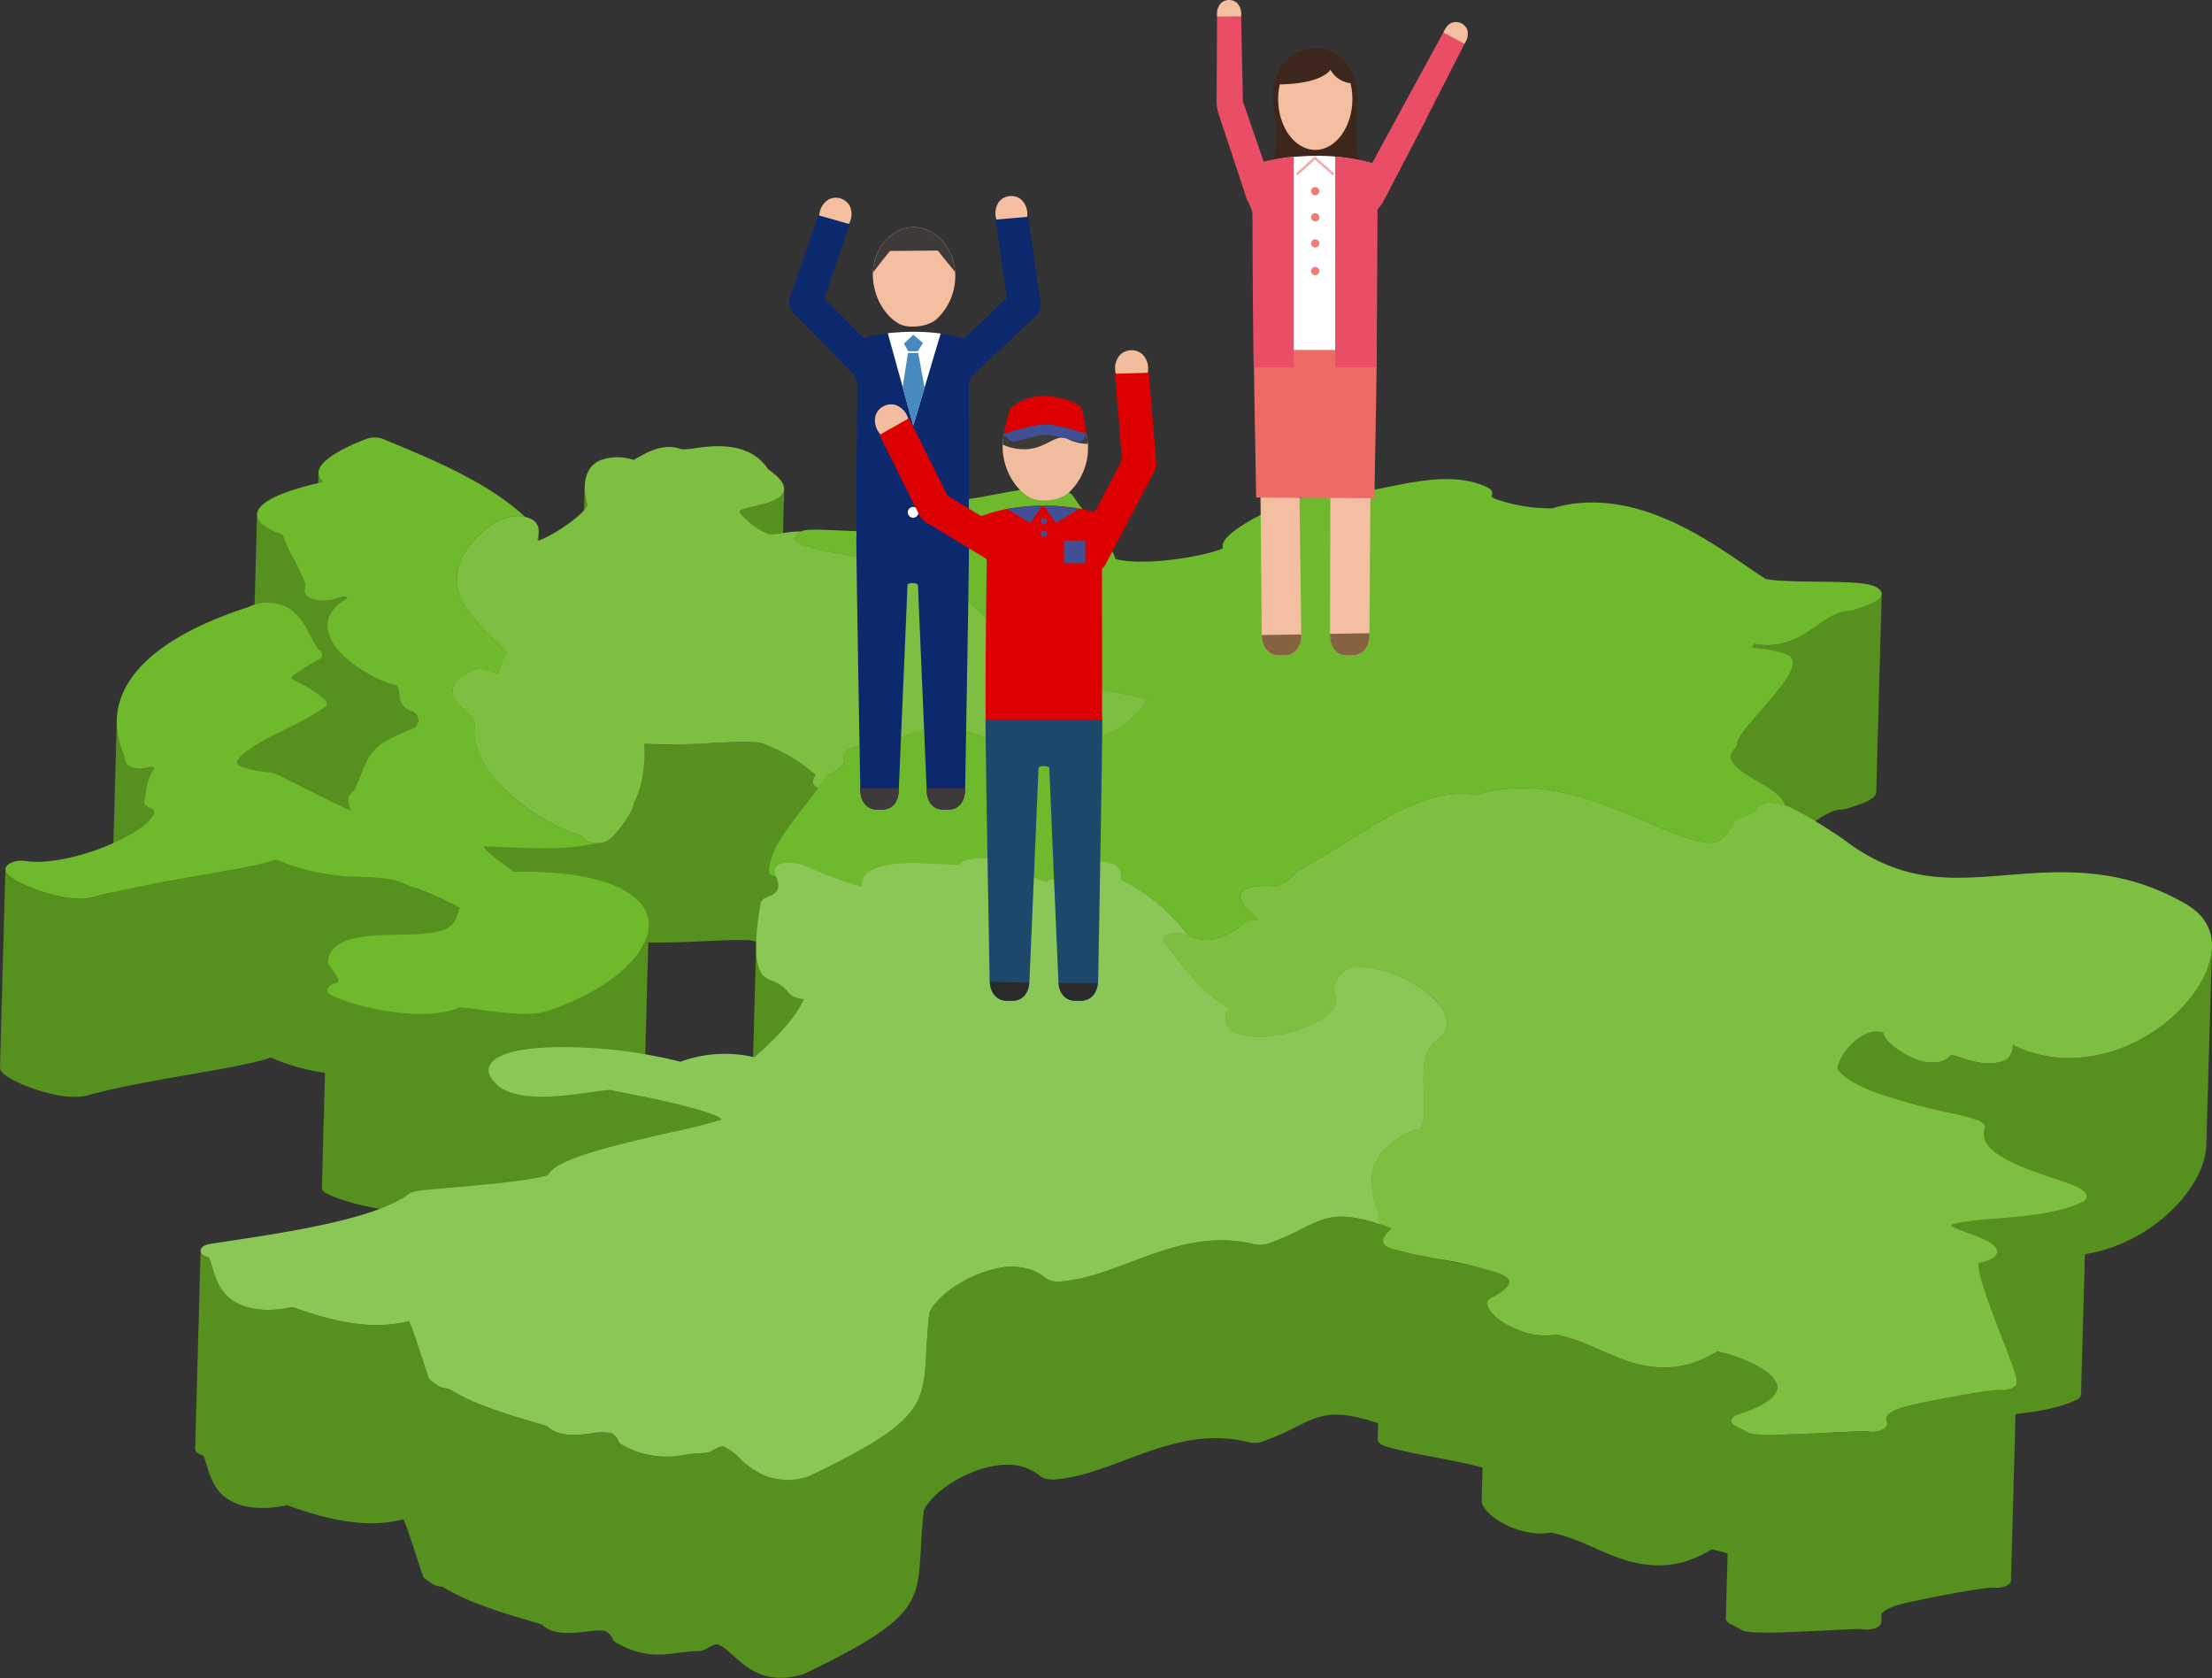 <svg xmlns="http://www.w3.org/2000/svg" xmlns:xlink="http://www.w3.org/1999/xlink" width="440" height="333.699" viewBox="0 0 440 333.699">
  <rect x="0" y="0" width="440" height="333.699" fill="#333333" stroke="none"/>
  <defs>
    <clipPath id="clip-path">
      <rect id="長方形_1662" data-name="長方形 1662" width="440" height="246.699" fill="none"/>
    </clipPath>
    <clipPath id="clip-path-2">
      <rect id="長方形_1663" data-name="長方形 1663" width="50" height="122.022" fill="none"/>
    </clipPath>
    <clipPath id="clip-path-3">
      <rect id="長方形_1664" data-name="長方形 1664" width="50" height="130.333" fill="none"/>
    </clipPath>
    <clipPath id="clip-path-4">
      <rect id="長方形_1666" data-name="長方形 1666" width="56" height="129.376" fill="none"/>
    </clipPath>
  </defs>
  <g id="グループ_207" data-name="グループ 207" transform="translate(-783 -1034)">
    <g id="グループ_181" data-name="グループ 181" transform="translate(783 1121)">
      <g id="グループ_180" data-name="グループ 180" clip-path="url(#clip-path)">
        <path id="パス_204" data-name="パス 204" d="M770.829,68.218l1.086-39.406a.809.809,0,0,1-.078.319,1.117,1.117,0,0,1-.219.306l-1.086,39.407a1.286,1.286,0,0,0,.127-.151.856.856,0,0,0,.17-.475" transform="translate(-475.067 -17.764)" fill="#56911f"/>
        <path id="パス_205" data-name="パス 205" d="M300.479,65.6c.005.121.01.242.02.36.006.072.014.14.021.211.01.1.019.207.032.307.009.074.021.145.032.216.013.092.026.185.041.273.012.072.026.138.039.207s.031.168.048.247.03.129.044.193.035.15.053.22.031.116.048.173.036.132.054.192.032.1.048.149.028.092.043.132l.021.06,1.086-39.406c-.021-.058-.043-.127-.064-.192-.016-.049-.032-.1-.048-.148s-.036-.127-.054-.192-.032-.112-.048-.173-.035-.146-.053-.22-.03-.126-.044-.193-.031-.161-.047-.242-.028-.14-.04-.212c-.015-.088-.028-.181-.041-.273-.011-.072-.022-.142-.032-.216-.012-.1-.021-.2-.031-.3-.007-.072-.016-.142-.022-.214-.009-.112-.013-.227-.019-.342,0-.066-.008-.131-.01-.2q-.007-.251,0-.507c0-.016,0-.031,0-.048h0l-1.086,39.406c-.005.187,0,.372,0,.556,0,.061.007.12.01.18" transform="translate(-185.25 -15.695)" fill="#56911f"/>
        <path id="パス_206" data-name="パス 206" d="M383.8,69.557c2.259-.521,5.071-1.171,5.788-2.784a1.754,1.754,0,0,0,.154-.668L390.823,26.7a1.762,1.762,0,0,1-.154.669c-.717,1.612-3.529,2.262-5.788,2.783-1.141.265-2.71.626-2.884.928a.21.21,0,0,0-.023.1L380.888,70.58a.217.217,0,0,1,.023-.1c.174-.3,1.743-.664,2.884-.928" transform="translate(-234.834 -16.46)" fill="#56911f"/>
        <path id="パス_207" data-name="パス 207" d="M631.512,95.826a1.272,1.272,0,0,0,.035.14l.016.042L632.649,56.6a1.3,1.3,0,0,1-.051-.181c-.006-.028-.016-.054-.02-.081a1.347,1.347,0,0,1-.018-.252l-1.086,39.406a1.315,1.315,0,0,0,.018.252c0,.027.014.053.02.08" transform="translate(-389.331 -34.581)" fill="#56911f"/>
        <path id="パス_208" data-name="パス 208" d="M276.189,89.079a5.007,5.007,0,0,0,.073-.7l1.086-39.406a6.2,6.2,0,0,1-.225,1.39v.018l-1.086,39.406v-.018c.059-.224.112-.454.152-.688" transform="translate(-170.188 -30.192)" fill="#56911f"/>
        <path id="パス_209" data-name="パス 209" d="M439,117.294c-1.941,4.937-6.488,9.875-12.171,13.209q-.707.414-1.425.789c-.159.083-.32.157-.48.237-.321.162-.642.323-.966.473-.191.088-.385.168-.577.253-.294.129-.588.258-.884.378-.207.083-.415.159-.623.238-.283.107-.567.214-.851.313-.216.074-.431.142-.647.212-.279.09-.558.178-.839.259-.22.064-.441.123-.661.182-.277.073-.555.144-.832.209-.223.052-.446.1-.668.148q-.415.087-.831.163c-.224.04-.447.078-.671.112q-.416.064-.832.115c-.222.028-.445.055-.667.077-.28.028-.559.05-.839.07-.219.015-.438.031-.656.041-.283.013-.566.018-.849.022-.213,0-.426.009-.639.007-.292,0-.582-.015-.873-.027-.2-.008-.4-.013-.606-.026-.31-.02-.618-.052-.926-.083-.18-.018-.36-.031-.54-.053-.373-.046-.744-.105-1.113-.167-.112-.019-.226-.032-.338-.053q-.721-.131-1.433-.3c-.122-.03-.243-.067-.365-.1-.348-.09-.7-.182-1.039-.288-.51-.156-1.017-.326-1.517-.516-.344-.131-.685-.273-1.023-.419-.421-.183-.838-.374-1.249-.581l-.014.505a3.01,3.01,0,0,1-1.03,2.263,2.348,2.348,0,0,1-.782.433c-.181.064-.363.118-.545.168-.058.016-.116.029-.174.043-.125.031-.25.061-.375.086-.066.013-.133.025-.2.037-.119.021-.238.039-.357.055l-.193.025c-.132.015-.263.025-.393.035l-.147.01q-.268.014-.533.014l-.1,0c-.143,0-.287-.006-.429-.013l-.181-.012c-.116-.008-.232-.017-.347-.028l-.189-.02c-.113-.013-.227-.027-.339-.043l-.172-.023c-.132-.02-.263-.043-.392-.066l-.1-.018c-.162-.03-.322-.063-.479-.1l-.13-.03c-.113-.026-.227-.053-.337-.08l-.165-.043-.291-.077-.162-.045-.29-.084-.132-.039-.145-.045c-.148-.045-.293-.091-.432-.136l-.147-.048-.461-.151-.41-.136-.084-.027-.089-.029-.183-.058c-.158-.05-.317-.1-.47-.143l-.079-.023-.1-.027-.159-.043-.038-.009c-.148-.038-.281-.068-.388-.084a2.018,2.018,0,0,0-.468.392,4,4,0,0,1-2.48,1.069,7.243,7.243,0,0,1-.752.047c-.047,0-.094,0-.141,0q-.369,0-.746-.037c-.048,0-.1-.011-.145-.016-.26-.03-.523-.068-.79-.123h-.007c-.268-.056-.54-.128-.814-.208l-.166-.049c-.223-.069-.446-.144-.673-.23-.132-.05-.271-.107-.415-.169-.2-.087-.421-.19-.643-.3l-.153-.076c-.224-.112-.452-.232-.685-.362l-.063-.036c-.262-.148-.527-.306-.791-.472l-.089-.055c-.263-.168-.523-.345-.778-.527l-.145-.1c-.214-.156-.423-.316-.622-.479l-.075-.064q-.263-.219-.5-.443c-.049-.046-.1-.091-.145-.138-.1-.1-.19-.192-.279-.289-.044-.047-.09-.094-.132-.142-.117-.133-.226-.267-.323-.4l-.023-.029a4.1,4.1,0,0,1-.254-.4c-.021-.038-.034-.075-.053-.113a2.692,2.692,0,0,1-.127-.28,2.019,2.019,0,0,1-.1-.347v0l-.161-.051c-.106-.032-.206-.046-.308-.071s-.2-.051-.293-.067a3.722,3.722,0,0,0-.4-.034c-.087,0-.176-.018-.263-.016a3.989,3.989,0,0,0-.448.044c-.073.01-.145.01-.22.025a5.4,5.4,0,0,0-.706.188,9.3,9.3,0,0,0-3.574,2.323,12.149,12.149,0,0,0-1.3,1.553,10.392,10.392,0,0,0-.9,1.527,4.409,4.409,0,0,0-.484,1.624l-1.086,39.406c.046-1.652,2.605-5.807,6.259-7.026a5.323,5.323,0,0,1,.706-.188c.076-.014.148-.015.222-.025a3.8,3.8,0,0,1,.447-.044c.087,0,.176.012.263.016a3.739,3.739,0,0,1,.4.035c.1.015.2.044.293.067a4.815,4.815,0,0,1,.469.122,1.988,1.988,0,0,0,.087.328c0,.007.007.015.01.022a2.789,2.789,0,0,0,.127.279c.019.038.032.076.053.113a4.036,4.036,0,0,0,.253.4l0,0c.007.01.017.021.025.031.1.132.2.265.32.4.042.048.089.1.133.143.089.1.181.192.278.288.022.021.04.043.062.065s.056.049.083.073c.159.149.325.3.5.443l.075.064c.2.163.409.323.623.479.021.016.041.032.062.048s.054.036.081.055c.255.182.515.359.779.527l.087.054c.265.166.531.326.794.474l.043.026.018.01c.234.13.462.25.686.363l.153.076c.222.109.439.211.643.3l.007,0c.142.061.278.116.408.166.226.086.45.16.673.23.025.008.051.018.076.026s.061.015.091.023c.274.081.546.153.814.208h.008c.266.055.529.093.789.122l.145.016q.377.036.745.036c.048,0,.095,0,.142,0a7.25,7.25,0,0,0,.751-.047,4,4,0,0,0,2.48-1.069,2.024,2.024,0,0,1,.468-.392,7.457,7.457,0,0,1,.888.224l.007,0-.788,28.58c-3.7.715-7.166,1.457-8.183,1.737-3.247.938-3.795,1.794-3.813,2.456l-.041,1.5a1.9,1.9,0,0,1-1.044.767,4.437,4.437,0,0,1-1.156.257q-.181.017-.38.023a6.729,6.729,0,0,1-1.359-.112c-1.006-.013-4.2.143-6.8.271-4.891.241-8.513.4-11.181.43l.258-9.341a2.175,2.175,0,0,0-.028-.367c0-.028-.008-.056-.013-.084a2.491,2.491,0,0,0-.093-.354s0-.007,0-.011-.01-.02-.013-.029a3.012,3.012,0,0,0-.161-.362c-.01-.018-.018-.037-.028-.055a3.852,3.852,0,0,0-.229-.364c-.008-.011-.014-.023-.022-.035s-.021-.026-.031-.039c-.086-.117-.177-.232-.277-.346-.012-.014-.025-.026-.036-.04q-.144-.16-.3-.316l-.036-.037-.02-.018q-.2-.194-.43-.381l-.063-.053q-.225-.183-.466-.359l-.037-.029-.029-.02c-.233-.168-.475-.33-.722-.485l-.03-.018c-.245-.153-.494-.3-.744-.441l-.029-.017-.031-.016q-.286-.159-.571-.307l-.067-.035c-.19-.1-.378-.192-.562-.281l-.061-.03q-.279-.134-.544-.254l-.05-.023q-.266-.12-.512-.225l-.025-.011-.02-.008-.288-.121-.078-.032-.2-.081-.084-.034-.172-.068-.071-.028-.205-.079c-.315-.119-.62-.227-.92-.331l-.233-.079c-.267-.09-.528-.174-.779-.251l-.057-.018-.016,0c-.242-.073-.474-.14-.7-.2l-.186-.05c-.157-.042-.309-.082-.454-.118l-.2-.049c-.135-.032-.263-.061-.386-.089l-.16-.035c-.165-.035-.321-.066-.458-.09-.363.221-.725.429-1.087.627-.118.064-.236.122-.354.184-.244.128-.488.255-.732.373-.141.068-.283.13-.424.195-.221.1-.443.2-.664.294-.15.063-.3.12-.451.179-.213.083-.426.165-.64.24-.155.054-.309.106-.464.156q-.316.1-.634.2c-.156.045-.312.088-.468.129-.213.056-.426.106-.64.154-.155.035-.31.07-.466.1-.22.043-.44.08-.661.115-.15.024-.3.049-.449.069-.237.031-.475.054-.713.077-.135.013-.27.029-.406.039-.292.021-.585.031-.879.038-.084,0-.166.008-.25.009q-.568.006-1.143-.023c-.1,0-.2-.016-.305-.023-.283-.018-.566-.039-.851-.069-.145-.015-.293-.038-.439-.056-.244-.031-.489-.064-.735-.1-.161-.026-.324-.058-.486-.088-.235-.044-.47-.089-.707-.14-.17-.037-.341-.078-.512-.118-.234-.056-.468-.115-.7-.178q-.262-.07-.525-.147-.393-.114-.791-.242c-.119-.039-.238-.076-.357-.115-.395-.133-.792-.272-1.194-.424-.635-.241-1.268-.5-1.9-.768l-.227-.1c-.632-.27-1.259-.545-1.875-.816s-1.232-.545-1.861-.813l-.08-.034-.157-.066c-.651-.276-1.308-.547-1.97-.8-.413-.157-.813-.3-1.206-.433-.127-.043-.25-.081-.376-.122-.2-.064-.4-.134-.594-.193-.051-.016-.1-.026-.15-.041-.292-.087-.577-.163-.861-.237-.137-.036-.278-.077-.413-.109-.412-.1-.819-.188-1.221-.262l-.009,0c-.257.048-.519.084-.786.112-.086.009-.174.013-.261.021-.183.015-.367.028-.554.035-.1,0-.211,0-.316,0q-.262,0-.527-.005c-.111,0-.223-.009-.335-.015q-.267-.016-.538-.043c-.11-.011-.22-.021-.331-.035-.194-.024-.39-.054-.586-.086-.1-.016-.194-.03-.292-.048q-.4-.074-.808-.172l-.077-.016c-.293-.072-.586-.155-.879-.245-.338-.1-.676-.217-1.012-.345q-.338-.128-.665-.269l-.108-.048q-.334-.146-.656-.3l-.219-.109q-.285-.144-.559-.294l-.055-.03.237-8.588a.777.777,0,0,0-.015-.181.945.945,0,0,0-.029-.107l0-.007,0-.01a.835.835,0,0,0-.034-.078l-.008-.016a1.016,1.016,0,0,0-.064-.1l-.008-.012-.009-.01a1.444,1.444,0,0,0-.16-.182l-.012-.013-.014-.011a2.594,2.594,0,0,0-.242-.2l-.02-.016-.031-.021c-.035-.025-.074-.051-.113-.077l-.084-.054c-.045-.028-.1-.057-.146-.086l-.07-.042-.016-.008q-.147-.082-.324-.169l-.09-.043q-.144-.069-.31-.141l-.069-.031-.055-.022c-.149-.063-.3-.127-.478-.192-.2-.076-.413-.151-.631-.225l-.208-.069q-.239-.079-.489-.156l-.124-.04-.086-.025q-.441-.132-.914-.262l-.17-.045c-.316-.085-.639-.168-.972-.25l-.062-.016c-.347-.086-.705-.169-1.068-.252l-.211-.048q-.532-.12-1.082-.238l-.2-.043q-.554-.117-1.12-.233l-.046-.01c-.394-.08-.793-.159-1.193-.238l-.217-.043-1.155-.224-.292-.056-1.115-.214-1.352-.258-.419-.082c-.306-.059-.612-.118-.913-.177l-.519-.1-.765-.153v-.047a7,7,0,0,1,1.32-2.725,1.616,1.616,0,0,1,.4-.339,6.161,6.161,0,0,0,1.851-1.668,3.54,3.54,0,0,0,.657-1.95l1.086-39.406a4.1,4.1,0,0,0-.153-1.195c-.03-.112-.066-.225-.106-.338-.018-.05-.041-.1-.061-.151s-.042-.106-.064-.16c-.061-.143-.128-.286-.2-.43-.017-.033-.031-.064-.048-.1-.094-.176-.2-.35-.313-.527-.03-.046-.062-.092-.093-.138-.054-.081-.105-.162-.163-.242-.041-.057-.087-.114-.129-.169s-.073-.1-.111-.146a12.536,12.536,0,0,0-.928-1.055l-.146-.145c-.056-.056-.109-.111-.166-.167-.039-.037-.084-.073-.123-.11q-.277-.26-.576-.517a19.525,19.525,0,0,1,8.266-.4c.427-.139.854-.263,1.281-.379l.288-.077c.418-.109.836-.21,1.254-.3l.176-.035q.571-.117,1.14-.209c.087-.014.173-.029.26-.042q.622-.1,1.241-.163c.084-.01.167-.017.251-.025q.561-.058,1.12-.094l.19-.013c.412-.023.822-.038,1.231-.046l.284,0c.4,0,.8,0,1.2.007h.045c.412.011.821.031,1.229.056l.281.019c.4.028.8.06,1.194.1l.149.017q.545.057,1.084.13l.25.033q.58.081,1.152.177l.227.04q.514.089,1.02.189l.188.036q.562.114,1.114.239l.252.059c.351.081.7.166,1.043.253l.072.018c.364.093.723.191,1.079.29l.243.069q.525.148,1.037.3l.093.029q.559.17,1.1.347l.139.045q.545.178,1.07.36l.2.069q.515.179,1.01.36l.166.061c.341.125.678.251,1,.374.925.351,1.831.714,2.727,1.08l.577.237c.85.352,1.692.706,2.519,1.059l1.528.656,1.144.491.155.066.511.217q.477.2.946.4l.51.214q.473.2.936.385l.442.18c.446.178.886.352,1.318.516.409.155.8.3,1.178.429l.146.053c.357.124.7.237,1.028.341l.175.055c.064.02.13.042.193.061q.406.124.784.226l.086.021c.274.074.535.137.787.193l.235.051q.327.068.628.118l.16.027c.242.036.47.061.686.077.052,0,.1,0,.149.007.167.009.327.012.478.009.054,0,.109,0,.161,0a4.079,4.079,0,0,0,.521-.055c1.561-.289,2.981-1.7,3.99-3.982a1.805,1.805,0,0,1,1.092-.832c2.649-.926,3.4-1.6,3.572-2.007a1.829,1.829,0,0,1,1.2-.886,4.012,4.012,0,0,1,.482-.118c.06-.011.124-.015.186-.023.111-.016.22-.035.336-.042.072,0,.148,0,.222,0,.109,0,.216-.009.328-.005.079,0,.161.014.242.02.111.008.221.013.334.028.2.01.386.031.57.056.056.007.11.017.164.026.13.021.257.045.379.072l.155.034c.14.034.275.069.4.107l.063.017c.159.048.309.1.448.147l.711-25.806A5.41,5.41,0,0,0,355.5,95.7l.129-4.679a24.667,24.667,0,0,0,4.591-2.711c1.982-1.389,4.032-2.828,6.12-2.934a4.654,4.654,0,0,0,1.1-.184c4.169-1.29,5.736-2.17,5.776-3.239L374.3,42.549c-.039,1.071-1.607,1.949-5.776,3.239a4.637,4.637,0,0,1-1.1.185c-2.088.106-4.138,1.545-6.12,2.934-2.7,1.9-6.613,4.645-12.319,3.529a2.586,2.586,0,0,0-.48.745L348.1,68.213c-.689.842-1.322,1.662-1.782,2.362a3.9,3.9,0,0,0-.747,1.627l-.011.4a1.009,1.009,0,0,1-.281.465,2.758,2.758,0,0,0-.971,1.823L343.9,89.641a4.974,4.974,0,0,1-3.052,2.288,4.3,4.3,0,0,1-.521.055c-.052,0-.107,0-.161,0-.151,0-.31,0-.477-.009-.051,0-.1,0-.15-.007-.216-.016-.444-.042-.686-.077l-.16-.027q-.3-.049-.628-.117l-.235-.051c-.252-.056-.513-.12-.787-.192l-.086-.022c-.311-.084-.638-.181-.977-.286l-.177-.056c-.329-.1-.67-.217-1.026-.341l-.15-.053c-.378-.133-.768-.274-1.176-.429-.432-.164-.873-.338-1.319-.517l-.436-.178c-.312-.127-.626-.255-.945-.388l-.5-.209-.966-.409-.485-.207-1.274-.547-.038-.016-1.453-.625-.07-.029q-1.245-.533-2.525-1.063l-.576-.236c-.9-.365-1.8-.728-2.726-1.079-.327-.124-.663-.249-1.005-.374l-.166-.061q-.5-.179-1.01-.36l-.2-.069q-.526-.182-1.069-.36l-.141-.046q-.544-.177-1.1-.348l-.065-.021-.023-.007c-.341-.1-.688-.2-1.038-.3l-.242-.068c-.356-.1-.715-.2-1.08-.29l-.073-.018q-.517-.131-1.045-.254l-.248-.058q-.553-.125-1.115-.24l-.189-.036c-.338-.067-.679-.13-1.022-.19l-.224-.039q-.572-.1-1.153-.178l-.25-.033q-.54-.072-1.087-.131l-.145-.016c-.4-.041-.795-.073-1.2-.1l-.281-.018c-.408-.025-.818-.046-1.23-.057H303.7c-.4-.01-.8-.01-1.206-.007l-.281,0c-.41.008-.821.023-1.233.046l-.189.014q-.559.036-1.121.093l-.25.025q-.621.068-1.243.164l-.257.042q-.571.093-1.142.209c-.059.013-.117.023-.176.035-.418.088-.836.189-1.254.3l-.288.077c-.427.117-.854.24-1.281.379-8.656-1.538-17.044,3.723-25.895,9.275-2.944,1.846-5.991,3.759-9,5.378l-.132.1-.04.03q-.233.177-.429.329l-.057.045q-.193.151-.358.285l-.038.03c-.111.09-.215.175-.313.257l-.027.022-.287.239-.461.386-.138.115q-.2.164-.4.327l-.126.1c-.165.134-.33.265-.49.389l-.094.071q-.2.148-.379.281l-.137.1c-.092.064-.18.123-.267.178-.039.026-.081.054-.12.077-.12.073-.234.138-.335.187a20.259,20.259,0,0,0-4.316-.073,7.526,7.526,0,0,0-1.367.286c-.142.045-.28.1-.412.151a3.539,3.539,0,0,0-.724.4,1.573,1.573,0,0,0-.758,1.229l-.168,6.071a17.1,17.1,0,0,1-3.97,2.042,8.386,8.386,0,0,1-2.779.481q-.259,0-.51-.028a5.618,5.618,0,0,1-.975-.18l-1.877-.639c-.282-.348-.574-.7-.87-1.054l-.179-.213q-.443-.525-.911-1.052l-.174-.194c-.314-.35-.636-.7-.97-1.051l-.058-.062c-.342-.357-.7-.712-1.064-1.067-.044-.043-.084-.086-.128-.128s-.093-.086-.138-.128c-.157-.149-.318-.3-.48-.447-.116-.107-.232-.214-.35-.32-.173-.155-.35-.307-.528-.461-.114-.1-.226-.2-.342-.295-.2-.17-.413-.339-.624-.507-.1-.079-.194-.159-.294-.237q-.47-.368-.965-.727l-.007,0c-.283-.206-.576-.408-.872-.609-.091-.062-.185-.122-.278-.184l-.063-.041,1.053-38.226c-8.862-2.2-12.682-2.106-14.8-2.058l-.48.01-.154,0-.349,0-.2,0c-.106,0-.212,0-.32-.005l-.215-.009c-.1,0-.207-.011-.312-.018-.074,0-.149-.012-.224-.018-.1-.01-.207-.021-.311-.034-.076-.009-.153-.019-.229-.03-.1-.016-.21-.034-.315-.053-.076-.014-.152-.028-.228-.044-.109-.023-.218-.051-.327-.08-.072-.019-.145-.036-.218-.058-.172-.051-.345-.105-.517-.171-.1-.038-.2-.08-.3-.122-.178-.077-.35-.163-.52-.256l-.088-.049a6.438,6.438,0,0,1-.552-.354l-.092-.067c-.146-.108-.294-.223-.445-.352l-.044-.039c-.141-.121-.286-.254-.436-.4-.043-.041-.086-.081-.129-.124-.067-.064-.135-.133-.2-.2s-.116-.116-.176-.178-.146-.153-.222-.233c-.061-.064-.121-.127-.184-.2-.079-.085-.161-.175-.243-.265-.064-.071-.128-.14-.194-.215-.086-.1-.175-.2-.265-.3l-.209-.237c-.1-.109-.2-.227-.3-.344l-.215-.248c-.111-.128-.229-.267-.345-.4l-.216-.252-.418-.492-.2-.232-.663-.783c-1.529-1.807-3.432-4.055-6.016-7.009q-.32-.366-.661-.722c-.075-.078-.154-.155-.23-.233-.155-.158-.311-.317-.472-.473-.024-.024-.046-.048-.071-.071-.089-.086-.184-.169-.275-.255-.114-.105-.226-.212-.342-.317s-.247-.216-.371-.324-.236-.207-.358-.308-.258-.211-.389-.317-.248-.2-.375-.3-.272-.208-.409-.311-.258-.2-.39-.292l-.08-.059c-.033-.024-.07-.046-.1-.07-.487-.349-.989-.692-1.512-1.025l-.118-.073c-.542-.343-1.1-.678-1.679-1l-.014-.008c-.115-.065-.236-.127-.352-.191-.2-.112-.407-.224-.616-.334-.139-.073-.283-.144-.423-.216-.2-.1-.4-.2-.6-.3-.15-.074-.306-.146-.458-.219-.2-.1-.4-.191-.6-.284-.162-.075-.329-.147-.493-.221-.2-.089-.4-.178-.6-.265l-.09-.04-.137-.055q-.7-.3-1.432-.583l.234-8.479c-.2-.075-.392-.153-.581-.234l-.031-.014q-.3-.128-.576-.265c-.064-.031-.125-.063-.187-.094-.132-.067-.261-.134-.386-.2-.069-.038-.136-.076-.2-.114-.109-.063-.216-.126-.32-.191-.064-.04-.128-.08-.191-.12-.1-.067-.2-.136-.3-.205-.054-.038-.11-.076-.163-.114-.115-.084-.224-.169-.33-.255-.031-.025-.064-.049-.094-.074q-.2-.166-.377-.336c-.028-.027-.053-.054-.08-.082-.092-.09-.179-.181-.261-.272-.037-.041-.071-.082-.105-.123-.067-.079-.13-.158-.19-.238-.03-.041-.06-.081-.088-.122a3.98,3.98,0,0,1-.232-.369c0-.01-.012-.019-.016-.028a3.08,3.08,0,0,1-.175-.393c-.014-.037-.025-.074-.037-.112a2.423,2.423,0,0,1-.07-.268c-.007-.036-.016-.073-.021-.109a2,2,0,0,1-.026-.359l-.315,11.43-.268-.079q-.532-.155-1.058-.3l-.014,0q-.521-.143-1.031-.275l-.328-.084-.714-.18-.348-.085q-.373-.09-.74-.176l-.258-.061q-.491-.113-.968-.218l-.188-.04q-.383-.083-.756-.162l-.318-.066-.613-.125-.308-.061-.686-.133-.171-.033q-.42-.08-.82-.153l-.236-.043-.568-.1-.263-.047-.539-.1-.185-.033-.668-.117-.624-.108-.158-.028-.411-.072-.192-.035-.32-.059-.187-.035-.285-.056-.158-.033c-.1-.021-.2-.043-.3-.065l-.094-.021c-.122-.028-.237-.056-.347-.086l-.087-.024c-.075-.021-.147-.041-.217-.064-.123-.038-.241-.077-.352-.119-.155-.058-.3-.108-.431-.153l-.12-.039-.165-.053-.066-.018c-.1-.029-.194-.054-.285-.076-.041-.01-.086-.023-.126-.031-.127-.028-.249-.052-.367-.069a4.454,4.454,0,0,1-.569-.127c-.107-.031-.215-.061-.313-.1-.025-.01-.044-.023-.069-.033l.074-2.673-.051.024c-.059.028-.106.057-.159.085s-.1.048-.136.073c-.058.035-.1.071-.153.106-.032.023-.069.046-.1.07a1.285,1.285,0,0,0-.126.123c-.019.02-.043.039-.06.059a1.018,1.018,0,0,0-.126.191l-.2.4a.857.857,0,0,0-.062.168c0,.011,0,.022,0,.033a.808.808,0,0,0-.02.137l-1.086,39.407h0a.793.793,0,0,0,.041.257c0,.011,0,.022,0,.032s.015.026.021.039a1,1,0,0,0,.089.168c.009.015.013.03.023.044s.013.013.018.02c.025.033.055.065.085.1s.038.047.061.069l.04.037a1.929,1.929,0,0,0,.165.133c.051.037.109.071.166.105l.044.028.023.015a3.025,3.025,0,0,0,.28.137c.043.018.087.036.132.053q.118.045.245.084c.021.007.047.009.068.015a4.669,4.669,0,0,0,.569.128c.118.017.24.04.367.069.04.009.084.021.126.031.092.022.186.047.286.076.074.022.15.045.229.071.041.013.08.025.122.04.134.045.275.095.43.153.11.042.228.081.351.119l.033.011c.059.019.124.036.187.054l.083.023c.111.029.227.058.35.087l.083.018c.1.023.2.045.309.067l.158.032.285.057.187.035.32.059.192.035.411.073.158.028.624.108.668.117.184.032.543.1.258.046.582.105.218.04.832.156.135.026.171.033c-.018.034-.041.067-.057.1a1.906,1.906,0,0,0-.171.752l-.031,1.138-.017.031c-.021.035-.033.067-.059.1a2.636,2.636,0,0,1-.213.262c-.007.007-.01.014-.017.021-.068.074-.151.151-.234.228-.027.025-.048.049-.077.076-.084.074-.182.151-.28.227-.037.029-.068.058-.108.087a9.2,9.2,0,0,1-.852.561c-.224.132-.459.263-.713.39a1.752,1.752,0,0,0-.627.486l-1.778,2.334c-.084-.04-.16-.081-.232-.123-.049-.028-.092-.057-.135-.086s-.07-.045-.1-.068-.038-.032-.058-.048l.061-2.226q-.072-.076-.165-.165l-.034-.031c-.075-.071-.162-.15-.255-.231l-.072-.064c-.124-.108-.262-.223-.412-.345l-.12-.1c-.117-.093-.238-.189-.368-.288l-.194-.146c-.118-.089-.239-.179-.366-.271l-.109-.081-.1-.07q-.3-.212-.617-.434l-.12-.082c-.253-.173-.517-.347-.79-.524l-.215-.137q-.331-.211-.678-.422l-.23-.14q-.445-.267-.909-.528l-.034-.02-.063-.033c-.44-.245-.889-.485-1.347-.714l-.022-.012c-.454-.226-.915-.439-1.377-.639-.03-.013-.059-.029-.09-.042l-.051-.021c-.285-.121-.57-.237-.855-.345-.206-.078-.4-.148-.586-.211-.064-.021-.119-.038-.18-.058-.106-.035-.215-.071-.313-.1l-.033-.01-.107-.031c-.115-.034-.225-.065-.329-.092l-.127-.032c-.1-.024-.187-.045-.273-.064l-.094-.021c-.11-.022-.214-.041-.307-.057L150.308,72c-.078-.012-.149-.021-.214-.028l-.069-.006c-.051,0-.1-.007-.14-.009l-.051,0a1.345,1.345,0,0,0-.135,0,5.208,5.208,0,0,1-.981.006c-1-.086-4.185.06-7,.189-3.613.165-6.739.292-9.363.3-1.574.007-2.968-.03-4.177-.124l-.135,4.907a18.567,18.567,0,0,1-1.958,6.853c-.036.861-.728,2.23-2.058,4.084-2.352,3.261-3.326,3.55-3.907,3.723a4.8,4.8,0,0,1-1.194.186,5.437,5.437,0,0,1-.758-.033c-.041,0-.082-.008-.123-.013a4.778,4.778,0,0,1-.687-.143c-.105-.031-.212-.06-.311-.1-.07-.026-.135-.057-.2-.087s-.109-.052-.16-.079-.082-.044-.122-.067-.09-.056-.132-.084-.074-.051-.108-.077-.071-.056-.1-.086a1.591,1.591,0,0,1-.127-.118,1.307,1.307,0,0,1-.13-.179,1.118,1.118,0,0,1-.087-.165,1.029,1.029,0,0,1-.059-.146q-.888-.282-1.771-.619c-.422-.16-.843-.333-1.263-.511l-.269-.115q-.847-.366-1.685-.777l-.22-.109q-.84-.418-1.665-.877l-.2-.11c-.67-.377-1.332-.772-1.98-1.186l-.023-.014q-.981-.627-1.918-1.305c-.087-.063-.174-.127-.261-.191q-.347-.255-.687-.515c-.1-.079-.2-.157-.306-.237q-.382-.3-.753-.6c-.059-.049-.12-.1-.179-.146q-.454-.378-.89-.766c-.076-.067-.149-.135-.224-.2q-.325-.294-.64-.592c-.089-.084-.176-.168-.263-.253-.2-.195-.4-.392-.59-.59l.4-14.377c.156-.031.313-.071.467-.091a7.087,7.087,0,0,1,2.477.089c.058-2.1.12-4.331.183-6.638l.026-.928c.071-2.587.145-5.264.22-7.974l.061-2.189c.056-2.047.113-4.1.169-6.136l.22-7.974q.013-.466.026-.929l.183-6.638c-.193-.043-.391-.077-.592-.1a7.285,7.285,0,0,0-1.884.013c-4.679.61-10.456,6.45-11.04,11.158q-.054.437-.066.862v.006l-.6,21.639a2.659,2.659,0,0,0-.226.987L88.964,101.18a2.656,2.656,0,0,0,.035.485c0,.023.006.047.01.07a3.153,3.153,0,0,0,.118.448c0,.013.006.026.01.04s.012.023.016.036a4.068,4.068,0,0,0,.242.534l.034.063a5.78,5.78,0,0,0,.33.519c.007.01.012.02.019.029l.019.024c.1.14.209.276.32.411l.059.071q.168.2.345.389l.06.063.108.115-.064-.033-.286-.144-.127-.063c-.147-.072-.3-.148-.468-.227l-.011,0q-.24-.115-.506-.238l-.188-.086-.391-.179-.23-.1-.406-.18-.271-.118-.422-.183-.15-.065-.218-.093-.234-.1-.517-.217-.174-.072-.744-.306L85.13,102l-.637-.256-.285-.114-.567-.225-.32-.125-.623-.243-.3-.115-.139-.054.914-33.156a1.8,1.8,0,0,0-.019-.308c0-.033-.015-.065-.021-.1a1.719,1.719,0,0,0-.051-.2c0-.011,0-.023-.008-.034-.016-.046-.038-.09-.058-.134-.012-.027-.022-.054-.035-.081a1.894,1.894,0,0,0-.146-.243h0a2.037,2.037,0,0,0-.225-.259l-.013-.015c-.047-.046-.1-.088-.156-.13-.027-.021-.05-.044-.078-.065l-.008-.007a2.557,2.557,0,0,0-.249-.158l-.025-.012c-.027-.015-.058-.028-.086-.041-.056-.028-.109-.058-.169-.083-.04-.017-.081-.034-.123-.049-.139-.066-.267-.133-.389-.2l-.075-.043a5.4,5.4,0,0,1-.461-.292l-.009-.007a3.635,3.635,0,0,1-.366-.3c-.018-.017-.038-.034-.055-.051-.037-.036-.071-.073-.1-.109s-.055-.058-.08-.087-.061-.076-.09-.114-.043-.054-.062-.081a2.725,2.725,0,0,1-.183-.3l-.03-.059a2.8,2.8,0,0,1-.13-.3c0-.012-.008-.023-.012-.035a4.157,4.157,0,0,1-.153-.589c0-.007,0-.015,0-.021-.038-.2-.067-.413-.1-.627-.012-.084-.025-.179-.04-.279,0-.03-.008-.057-.013-.087-.017-.111-.035-.226-.057-.344l0-.01c-.021-.115-.046-.23-.072-.344-.007-.03-.014-.058-.021-.087-.028-.109-.058-.216-.092-.314l-.005-.017,0,0c-.01-.028-.022-.053-.032-.079-.018-.046-.036-.092-.056-.133s-.028-.047-.041-.071a1.039,1.039,0,0,0-.057-.1l-.008-.011c-.168-.015-.333-.039-.494-.069-.054-.011-.1-.026-.156-.038-.112-.026-.225-.05-.331-.083-.4-.127-.8-.267-1.2-.42-.311-.118-.625-.246-.939-.381-.377-.162-.755-.337-1.133-.522-.109-.053-.216-.11-.324-.165q-.411-.208-.819-.431-.182-.1-.364-.2-.489-.279-.968-.579c-.071-.044-.142-.086-.212-.131q-.57-.365-1.117-.758c-.093-.066-.183-.135-.274-.2q-.424-.313-.829-.641c-.1-.08-.2-.158-.292-.239-.26-.219-.508-.443-.752-.669l.323-11.72c-.039-.066-.077-.124-.113-.174-.017-.023-.031-.04-.048-.061l-.027-.035a1.435,1.435,0,0,0-.108-.119l-.023-.021a15.005,15.005,0,0,0-1.622.368c-.161.043-.329.087-.5.131l-.166.04c-.125.031-.251.061-.381.09-.071.016-.146.029-.218.044-.119.025-.239.049-.362.07-.081.014-.165.024-.248.036-.118.017-.237.034-.357.047-.089.009-.179.013-.27.02-.118.008-.237.016-.357.018-.094,0-.189,0-.283,0-.076,0-.151-.005-.227-.01l.651-23.629a3.659,3.659,0,0,1-.346-.322c-.065-.067-.122-.135-.178-.2a2.617,2.617,0,0,1-.195-.262c-.016-.025-.033-.05-.047-.075a2.042,2.042,0,0,1-.173-.392c-.008-.025-.013-.051-.02-.076a1.772,1.772,0,0,1-.067-.423L62.64,43.707l-.009,0a4.962,4.962,0,0,1-.518-.156c-.121-.046-.224-.1-.328-.145-.046-.023-.1-.045-.139-.068-.094-.051-.18-.1-.26-.158-.017-.011-.037-.022-.053-.034a2.151,2.151,0,0,1-.25-.209,1.683,1.683,0,0,1-.151-.174c-.017-.022-.039-.043-.055-.064s-.009-.016-.014-.023a1.473,1.473,0,0,1-.113-.2c-.012-.023-.021-.047-.031-.07l0-.011.04-1.445a.79.79,0,0,0-.011-.15c0-.019-.008-.042-.012-.063-.008-.042-.017-.085-.029-.134-.007-.027-.016-.058-.025-.088-.013-.047-.028-.1-.045-.148-.011-.035-.023-.071-.036-.107s-.015-.048-.025-.074-.015-.038-.021-.055c-.05-.138-.106-.285-.171-.445l-.013-.032c-.064-.155-.134-.319-.209-.489l-.052-.118q-.118-.265-.248-.546l-.045-.1q-.118-.254-.243-.514l-.058-.12q-.14-.289-.282-.579l-.065-.131q-.13-.264-.259-.521l-.037-.074q-.143-.285-.28-.555l-.077-.153-.24-.474-.372-.73-.127-.25-.227-.45-.125-.249c-.067-.132-.131-.262-.192-.386l-.115-.234c-.057-.117-.111-.229-.164-.339l-.1-.215c-.052-.109-.1-.214-.146-.316l-.079-.175c-.053-.121-.1-.234-.146-.344-.013-.031-.028-.065-.04-.1-.056-.137-.1-.266-.147-.388s-.089-.265-.122-.384c-.273-.094-.54-.188-.791-.284-.236-.089-.458-.179-.67-.27-.063-.026-.121-.053-.182-.081-.153-.067-.3-.134-.442-.2l-.2-.1q-.19-.1-.364-.191c-.06-.033-.122-.066-.179-.1-.082-.047-.158-.093-.234-.14s-.125-.075-.183-.113-.139-.093-.206-.14-.109-.074-.159-.111-.108-.082-.16-.124-.1-.079-.148-.118-.093-.082-.138-.123-.086-.077-.126-.116-.1-.1-.142-.149c-.03-.032-.062-.064-.09-.1-.046-.054-.087-.107-.127-.16-.02-.027-.044-.054-.062-.081a2.654,2.654,0,0,1-.175-.281c-.013-.025-.025-.05-.037-.074a2.174,2.174,0,0,1-.093-.211c-.009-.023-.018-.046-.026-.07a1.968,1.968,0,0,1-.077-.306c0-.02-.005-.039-.008-.058a1.916,1.916,0,0,1-.019-.3L50.042,66.144a1.872,1.872,0,0,0,.019.3c0,.02,0,.039.008.058a1.968,1.968,0,0,0,.077.306c0,.008,0,.016.006.025s.014.03.02.045a2.224,2.224,0,0,0,.093.211c.012.025.024.049.037.075a2.752,2.752,0,0,0,.174.281l.005.008c.017.024.04.049.058.074.04.053.08.105.126.158.028.033.06.065.09.1.046.049.091.1.142.148.009.009.016.018.026.027.031.03.067.06.1.09s.089.081.137.122.1.079.149.119.1.082.159.123l.038.03c.038.027.082.054.121.081.067.047.135.094.207.14s.12.075.182.112.152.093.234.139l.069.041c.035.02.076.039.112.059q.174.094.363.189c.066.033.131.066.2.1.14.067.289.134.441.2.047.02.087.041.135.061l.048.019c.212.09.433.18.67.27.252.1.518.19.791.284.01.039.027.084.039.124-3.777,1.977-7.851,4.328-7.891,5.772l-.585,21.242c-2.22.421-4.8.876-7.755,1.393-2.8.488-5.737,1-8.619,1.546l.392-14.244a.768.768,0,0,0-.04-.276v0a.716.716,0,0,0-.085-.164l.23-8.36c-.145-.051-.271-.091-.389-.127l-.042-.014-.055-.015c-.069-.021-.132-.038-.191-.054l-.072-.02c-.075-.019-.143-.036-.2-.047a4,4,0,0,1-.5.2c-.057.018-.114.029-.17.045-.11.03-.221.061-.331.082-.066.013-.132.021-.2.03-.1.015-.2.029-.3.037-.069.006-.136.008-.2.011-.093,0-.185.007-.275.006-.067,0-.132,0-.2-.007-.087,0-.173-.01-.257-.018l-.182-.021q-.121-.016-.236-.037c-.054-.009-.109-.019-.16-.03-.075-.016-.145-.033-.213-.051-.044-.011-.091-.022-.133-.035-.1-.029-.19-.058-.268-.088-.109-.041-.2-.084-.291-.127-.044-.021-.088-.041-.128-.062a2.461,2.461,0,0,1-.224-.134c-.012-.008-.025-.015-.036-.023a1.687,1.687,0,0,1-.2-.171c-.029-.03-.053-.06-.078-.09a1.393,1.393,0,0,1-.093-.117c-.019-.028-.035-.058-.052-.087s-.051-.088-.072-.135-.029-.067-.042-.1-.033-.087-.048-.133q-.036-.108-.066-.227c-.008-.034-.018-.065-.026-.1-.026-.113-.052-.23-.079-.357l-.112-.516c-.143-.341-.272-.681-.393-1.019-.072-.2-.139-.4-.2-.6-.022-.069-.047-.137-.068-.205q-.128-.414-.234-.826c-.017-.066-.031-.133-.047-.2-.051-.208-.1-.417-.143-.623-.02-.1-.037-.194-.056-.291-.033-.177-.064-.354-.092-.53q-.024-.155-.044-.309-.035-.258-.06-.513c-.01-.1-.021-.2-.029-.3-.015-.181-.024-.362-.032-.543,0-.086-.01-.173-.012-.259-.007-.265-.008-.529,0-.792l-.944,34.25c-1.412.329-2.749.666-3.97,1.013-.218.052-.443.093-.67.128l-.2.028q-.264.036-.534.058l-.181.015c-.235.015-.472.025-.711.026-.042,0-.084,0-.126,0q-.3,0-.612-.014l-.218-.011q-.3-.017-.6-.044l-.145-.012q-.368-.037-.735-.087l-.184-.027q-.286-.041-.571-.09l-.211-.036c-.225-.04-.449-.083-.67-.129l-.05-.01c-.239-.05-.474-.1-.706-.158l-.2-.048c-.174-.042-.346-.086-.515-.13l-.184-.048c-.218-.058-.433-.117-.641-.178l-.093-.028c-.17-.049-.335-.1-.5-.149l-.4-.126-.267-.086c-.136-.044-.265-.088-.392-.132l-.218-.074-.388-.138-.155-.055c-.168-.061-.325-.12-.467-.174-.45-.171-.912-.355-1.37-.551l-.068-.029c-.336-.144-.668-.294-.99-.448l-.044-.021c-.336-.162-.661-.329-.966-.5l-.033-.019q-.235-.132-.452-.267l-.144-.092c-.106-.069-.209-.138-.307-.207-.055-.039-.11-.078-.163-.117s-.1-.074-.146-.112-.115-.092-.169-.14-.087-.076-.128-.114c-.059-.054-.114-.109-.167-.163-.023-.024-.048-.048-.069-.072a2.781,2.781,0,0,1-.2-.24l-.015-.024a1.8,1.8,0,0,1-.131-.219c-.013-.026-.023-.051-.035-.077a1.324,1.324,0,0,1-.064-.175c-.006-.022-.013-.045-.017-.067a1.023,1.023,0,0,1-.026-.237L0,136.666a1.022,1.022,0,0,0,.026.237c0,.022.011.045.018.067s.011.051.02.077.03.066.044.1.021.052.035.078a1.912,1.912,0,0,0,.131.218c.005.008.009.016.015.023l0,0a2.849,2.849,0,0,0,.195.237l.069.071c.033.035.064.07.1.1.02.02.045.04.066.059.041.037.083.075.127.112s.112.094.172.141.094.074.144.11c.027.02.051.041.079.061s.058.038.084.057q.148.1.308.207l.144.092c.145.09.3.179.452.267l.029.017,0,0c.306.171.63.337.966.5l.044.02c.322.155.655.3.99.449l.027.012.041.017c.458.195.92.38,1.37.551l.465.173.174.062.369.131.23.078.38.127.274.088c.13.041.259.082.4.124l.109.035.389.115.093.028c.209.06.424.12.643.178l.178.047q.257.067.522.132l.2.047c.232.055.467.108.706.158l.052.01c.22.046.443.088.666.129l.215.038q.282.048.567.09l.185.027c.245.033.489.063.734.087l.15.013q.3.028.6.044l.219.011q.306.013.609.013l.129,0q.358,0,.709-.026l.183-.015c.18-.015.357-.034.533-.058.066-.008.133-.017.2-.028.227-.035.452-.076.67-.128,5.592-1.592,13.543-2.982,20.565-4.209,2.982-.522,5.575-.98,7.807-1.4q1.116-.212,2.112-.413t1.875-.4c.819-.182,1.559-.36,2.231-.538l.3-.081c.647-.177,1.227-.353,1.734-.533l.35.152q.827.354,1.645.665c.42.159.833.306,1.241.447.135.046.267.087.4.131.272.09.543.179.809.261l.136.044c.061.019.118.031.178.049.563.168,1.118.324,1.659.459l.021.006c.549.137,1.084.254,1.611.362.087.018.174.037.26.054q.749.147,1.468.26l.28.043q.364.055.721.1l-.479,17.388c0,.023.008.046.009.069l-.15,5.424a.786.786,0,0,0,.046.284l0,.009c.007.021.023.041.032.061a1,1,0,0,0,.1.181c.008.012.021.023.03.035s.034.039.051.058.052.065.084.1.086.073.132.11c.015.011.026.023.042.035s.014.013.022.018a2.437,2.437,0,0,0,.232.148c.038.021.077.042.117.062q.216.109.451.217c.053.025.109.049.163.073.107.048.213.1.325.144l.023.011.044.018q.448.19.943.379c.354.134.73.268,1.124.4.127.043.265.084.395.126.253.082.5.165.767.246l.072.021c.125.038.258.074.386.11.294.086.59.171.9.254.166.045.337.088.507.132.281.073.563.145.853.214.187.045.376.088.566.132.284.064.57.128.861.189.2.041.4.082.6.122q.442.087.89.168c.2.036.4.073.6.107.315.053.632.1.95.15.19.029.378.059.569.086.372.051.746.1,1.12.14.138.016.274.035.411.05q.767.082,1.532.137c.115.008.228.011.342.018.394.025.787.047,1.178.06.181.006.36.006.54.01.322.005.643.009.961.006.2,0,.389-.009.584-.015.3-.009.592-.021.884-.038.2-.012.392-.027.586-.043.284-.023.563-.052.84-.085.189-.023.377-.046.562-.072.278-.041.549-.09.818-.141.171-.033.344-.063.51-.1.287-.064.563-.139.837-.216.135-.038.276-.071.408-.112a11.931,11.931,0,0,0,1.149-.421c1.1.034,3.29.3,4.824.492q.725.089,1.453.177l-.322,11.7a2.3,2.3,0,0,0,.026.378c0,.036.013.073.02.11a2.752,2.752,0,0,0,.084.323c.007.023.009.044.018.067s.009.019.012.028a3.4,3.4,0,0,0,.188.421c.016.031.037.063.055.094q.1.177.226.36c.017.025.028.048.045.072s.04.049.058.072c.074.1.156.2.242.3.04.047.077.093.119.141.134.15.278.3.441.459l.01.01c.016.015.036.028.052.043a5.809,5.809,0,0,0,.521.434c.016.012.029.026.046.038.059.043.128.079.19.121.134.09.27.18.415.264.031.018.058.039.09.057.059.033.128.061.189.093.158.084.321.165.492.241.051.023.1.05.148.072q.191.082.391.158.358.136.735.25l.069.018c.121.036.247.066.37.1.169.045.338.091.512.13.132.03.267.054.4.081.172.034.343.068.518.1.14.023.283.042.425.062.175.025.349.049.527.069.147.017.3.031.444.044.178.016.356.033.536.045.151.01.3.019.457.026.181.009.362.018.544.023.155,0,.31.008.466.011.184,0,.368,0,.553,0,.157,0,.314,0,.472,0,.186,0,.372-.007.559-.012l.471-.016c.188-.008.377-.017.565-.028q.236-.012.471-.027c.189-.012.378-.026.567-.04.155-.012.31-.023.464-.036.19-.016.38-.033.569-.051l.457-.043.572-.06.437-.048c.2-.022.393-.046.589-.069l.4-.048.624-.08.343-.044.726-.1.209-.028.9-.124c1.445-.2,3.394-.469,4.136-.47l1.215.237.622.12.081.016.7.136.124.024.764.15.156.031.765.153.116.023.9.182.155.031.941.194.176.037,1.006.211.06.013,1,.215.168.036,1.019.224.207.046q.517.115,1.037.234l.16.037q.523.121,1.045.244l.063.015q.53.125,1.053.254l.191.047q.506.125,1,.252l.2.051c.337.087.671.174,1,.262l.1.027q.472.128.927.257l.131.037q.462.131.9.264l.217.066.347.108.255.08.34.111.236.078c.122.041.24.082.357.123l.183.063c.176.063.347.125.512.188.127.048.244.094.355.139l.094.039c.071.029.138.058.2.086l.148.066.144.069.122.063.108.061c.047.027.09.054.129.081s.058.039.083.058.037.03.054.045a.91.91,0,0,1,.075.072c.01.012.021.023.03.034a.448.448,0,0,1,.047.076.312.312,0,0,1,.018.033.284.284,0,0,1,.02.108l1.086-39.406a.286.286,0,0,0-.016-.1s0,0,0-.008a.355.355,0,0,0-.018-.033.38.38,0,0,0-.031-.058c0-.006-.012-.012-.016-.018s-.02-.023-.03-.035-.02-.025-.034-.038-.028-.023-.042-.035-.035-.03-.054-.044-.018-.016-.03-.025-.037-.022-.053-.033c-.039-.027-.082-.054-.129-.082-.016-.009-.027-.018-.044-.027s-.044-.023-.064-.033l-.123-.064-.144-.069-.148-.067-.071-.032-.128-.053-.1-.041c-.111-.045-.227-.091-.354-.139-.164-.062-.336-.125-.512-.187l-.179-.063c-.12-.041-.24-.084-.364-.125l-.227-.076-.347-.113-.248-.079-.36-.111-.112-.035-.094-.028q-.443-.134-.908-.267l-.12-.034q-.463-.131-.944-.262l-.086-.023c-.331-.089-.668-.177-1.008-.265l-.183-.047q-.5-.129-1.017-.255l-.172-.042q-.532-.131-1.07-.258l-.039-.01q-.537-.127-1.077-.251l-.138-.032q-.528-.121-1.055-.239l-.187-.041-1.04-.229-.14-.03q-.527-.114-1.042-.224l-.03-.007-.989-.207.845-30.667c3.032.094,6.928-.054,11.679-.27,2.815-.129,6-.276,7-.189a5.175,5.175,0,0,0,.981-.006c.035,0,.082,0,.135,0l.051,0c.042,0,.089,0,.14.008l.07.007c.064.007.136.016.213.028l.042.005c.093.015.2.035.307.057l.1.021c.086.018.176.04.27.063l.128.033c.105.028.216.058.331.092l.1.03c.107.033.225.071.341.109l.188.061c.185.063.379.133.585.211.285.108.57.225.855.346l.093.041-.176,6.391-.053-.034c-.036-.025-.073-.052-.109-.08-.076-.057-.151-.121-.225-.188-.036-.032-.072-.062-.107-.1s-.049-.052-.074-.078c-.056-.059-.111-.123-.165-.19-.025-.031-.051-.062-.075-.095-.072-.1-.143-.2-.212-.31l0-.007c-.067-.112-.132-.235-.194-.364-.017-.035-.033-.071-.05-.107-.056-.125-.11-.256-.162-.4-.006-.016-.012-.031-.018-.048-.056-.158-.108-.331-.156-.512-.014-.051-.026-.105-.039-.158-.035-.141-.068-.29-.1-.445-.012-.062-.025-.125-.036-.189-.035-.2-.067-.41-.094-.633,0-.018,0-.034-.007-.052-.028-.242-.049-.5-.067-.771-.005-.078-.009-.16-.013-.241q-.017-.312-.024-.651c0-.09,0-.179,0-.273,0-.311,0-.632.008-.976v-.007l-1.086,39.406c-.01.347-.01.67-.008.983,0,.093,0,.182,0,.271,0,.226.013.444.024.653,0,.08.008.162.013.24.018.27.04.529.068.771,0,.018,0,.034.007.051.027.224.059.434.094.635.012.065.024.126.036.188q.045.234.1.448c.013.051.025.105.039.156.047.176.1.344.151.5l.005.014c.006.016.012.029.017.045.051.142.106.275.163.4.016.036.033.071.049.106.062.129.126.253.194.365l0,.006c.053.088.108.171.164.249.016.022.032.04.048.061s.05.064.075.1q.082.1.166.191c.024.026.048.053.073.077s.024.027.037.039.047.038.07.058c.074.067.148.131.224.188.017.013.034.03.051.043s.039.024.058.037q.111.076.223.141c.021.013.043.029.064.041l.027.013c.137.075.272.139.407.2l.029.014c.022.01.043.016.065.025.122.05.243.1.36.142l.058.025q.351.152.65.3l.015.008c.2.1.378.191.545.284l.043.023c.137.077.262.152.379.226l.07.044c.112.072.217.143.313.212l.042.031c.109.079.209.157.3.232l.022.02c.092.077.177.153.253.227.1.1.192.194.273.282l.021.025c.076.086.145.167.208.242s.1.122.157.185l.047.053c.061.068.124.136.195.2l0,0,0,0a2.933,2.933,0,0,0,.286.239c.009.007.015.014.025.021l.014.009a2.961,2.961,0,0,0,.266.169l.018.012c.018.01.04.018.058.028.072.039.149.077.232.114.018.008.033.017.052.025.053.022.107.044.163.066.132.05.262.1.391.134l.018,0a5.173,5.173,0,0,0,.581.137l.134.022a4.9,4.9,0,0,0,.575.055l.725-26.294.115.045.093.037.486.2.088.036.507.211.089.038.63.266.145.063.741.319.049.022c.288.125.591.257.917.4l.965.35.164.059.839.3.172.061.781.274.054.018.7.24.105.036.63.212.132.044.567.187.071.023.5.16.051.016.455.14.049.015.03.009c.22.067.424.127.607.179l.013-.493c.077-.964.517-2.137,2.445-3.03,2.435-1.132,6.414-1.451,12.5-1a21.756,21.756,0,0,1,2.9.118l.455.04h.014c.125.01.237.018.333.023h0c.081,0,.147,0,.211,0h.05a1.439,1.439,0,0,0,.2-.018.767.767,0,0,0,.158-.046c.022-.01.042-.024.063-.036s.051-.025.075-.042h0a1.517,1.517,0,0,0,.138-.111c.024-.021.053-.048.079-.073l.077-.071.01-.01a2.5,2.5,0,0,1,1.02-.534c.173-.05.359-.1.553-.14l.072-.017c.188-.041.387-.078.593-.11l.109-.018c.207-.031.424-.057.65-.076l.119-.01c.233-.018.474-.03.725-.034h.095c.267,0,.541,0,.827.022h0c.283.018.578.049.88.09l.11.014c.29.041.588.1.893.162l.158.034q.456.1.934.245l.179.055c.295.092.594.192.9.308s.623.25.929.384c.116.051.231.1.346.157q.311.142.617.291c.113.056.226.11.338.167q.319.162.632.326l.28.146q.43.229.852.458.372.2.734.4l.222.117c.173.092.345.181.513.267l.265.133c.15.075.3.146.446.215q.136.064.27.123c.058.026.119.056.177.081.143.062.285.119.423.171.117.044.22.081.315.115l.084.027.128.042.048.013.074.02c.049.014.1.025.138.033.019,0,.04.009.058.012a1.223,1.223,0,0,0,.137.016l.019,0A.862.862,0,0,0,207,139.1l.035-.006a.586.586,0,0,0,.082-.018l.038-.012c.026-.009.052-.019.078-.03l.034-.015.112-.053a3.689,3.689,0,0,1,.876-.283,19.9,19.9,0,0,0,3.725-1.593l.452-.227.135-.067.326-.161.185-.089.284-.136.2-.092c.092-.042.183-.085.276-.126l.207-.09c.091-.04.182-.079.274-.117.071-.03.143-.058.214-.086l.273-.107c.073-.028.146-.053.219-.08.09-.032.18-.064.27-.094.075-.025.151-.049.226-.072s.179-.056.269-.081.153-.041.23-.062.179-.046.27-.066l.233-.049c.089-.017.179-.034.269-.049s.157-.025.236-.035.18-.023.27-.031.158-.014.237-.019.181-.009.272-.011.158,0,.238,0,.182.006.273.011.159.01.239.018.183.022.275.035.159.023.238.038.185.04.277.062.159.038.238.061c.151.044.3.09.455.148a4.135,4.135,0,0,1,.428.193c.034.017.072.033.105.051a3.17,3.17,0,0,1,.373.239c.032.023.059.05.089.074a2.634,2.634,0,0,1,.214.195c.049.051.093.1.136.157a2.278,2.278,0,0,1,.14.186c.023.036.045.071.066.108a2.269,2.269,0,0,1,.122.247c.014.033.03.065.043.1s.023.082.036.123a2.867,2.867,0,0,1,.1.426c.008.051.016.1.021.153.012.113.013.232.015.351l-.018.66c.383.182.755.369,1.119.559.122.063.239.129.36.193.242.13.484.26.719.393.109.061.214.124.321.186.228.133.454.267.675.4.112.068.224.138.334.207q.332.209.654.423c.093.061.187.122.279.184.3.2.592.406.878.614q.5.359.966.727c.1.079.2.159.3.238.209.168.418.335.62.5.118.1.232.2.348.3.176.152.352.3.524.457.119.107.236.214.353.322.07.064.138.128.207.193l-.167,6.073a.786.786,0,0,0,.045.283s0,0,0,.008c.007.018.021.036.029.054a.991.991,0,0,0,.1.189c.014.019.028.038.044.057.587.729,1.159,1.459,1.725,2.184l.644.821.2.257.469.593.243.3q.22.276.442.549l.247.3q.243.3.489.591l.194.234q.343.406.692.8c.041.048.084.094.125.141q.286.324.578.644c.081.089.164.176.246.265q.241.258.487.514.136.141.275.281c.165.168.334.334.5.5.061.059.119.12.181.179l.1.089c.131.125.265.248.4.372.108.1.215.2.326.3.139.125.282.248.425.371.109.094.217.189.328.283.15.126.3.248.457.372.109.087.216.176.327.262.168.131.342.26.515.388.091.068.179.138.272.205l.03.021c.183.133.373.261.561.39.1.066.188.133.285.2.122.081.248.159.372.238l-.063,2.29a2.756,2.756,0,0,0,.041.545c.01.058.028.109.041.164.02.084.035.171.062.25.011.03.026.058.038.088s.034.079.051.117a2.6,2.6,0,0,0,.181.333c.017.026.032.054.05.08.007.01.013.023.02.033.036.049.082.091.12.138a3.181,3.181,0,0,0,.215.247c.011.011.02.025.031.036.053.051.114.094.169.141s.128.112.2.163c.013.01.025.022.038.032.055.04.117.073.174.111.082.053.161.108.247.156.017.01.032.022.049.031.045.025.094.044.141.069.118.062.237.122.36.176.028.013.055.029.084.041.095.041.191.079.286.115q.258.1.528.18c.033.01.068.016.1.026.109.031.22.058.332.086.134.033.267.067.4.1.116.024.234.044.353.064.139.024.279.048.421.067.121.016.245.03.368.043.145.015.29.03.437.04.127.01.254.016.383.023.149.007.3.013.449.015.13,0,.262,0,.394,0,.152,0,.3,0,.459-.007q.2-.006.4-.016.233-.012.467-.03c.135-.01.27-.02.406-.033.159-.015.318-.032.477-.05.135-.016.27-.031.405-.049.161-.021.321-.045.482-.07.135-.021.27-.041.4-.064.162-.027.323-.058.485-.088.133-.025.266-.049.4-.077.164-.033.326-.07.489-.106.13-.029.259-.057.388-.088.164-.039.325-.081.487-.123.127-.032.253-.064.378-.1.165-.045.327-.092.49-.14.119-.035.239-.068.357-.1.171-.052.339-.107.507-.162.106-.035.213-.068.318-.1.186-.063.368-.129.549-.195.082-.03.167-.059.249-.089q.392-.147.766-.3a12.917,12.917,0,0,0,5-3.225,3.432,3.432,0,0,0,.891-2.072l.108-3.935a4.268,4.268,0,0,1,2.934-2.443,6,6,0,0,1,.719-.126c.081-.01.168-.014.252-.021.18-.016.364-.028.556-.032.1,0,.209,0,.314,0q.282,0,.58.02c.111.007.221.013.334.023.219.018.444.045.672.075.1.013.194.022.294.038.33.049.668.109,1.014.181l.126.03c.206.044.416.1.626.15a9.449,9.449,0,0,0-.385,2.442l-.225,8.178-.219-.058c-.089-.023-.179-.048-.267-.07-.159-.041-.312-.077-.466-.115l-.206-.051q-.327-.077-.64-.145l-.135-.027c-.162-.034-.323-.067-.48-.1l-.216-.039c-.125-.023-.251-.046-.373-.067-.078-.013-.153-.023-.229-.035-.112-.018-.225-.036-.335-.051l-.232-.029c-.1-.013-.208-.027-.309-.038-.079-.009-.155-.015-.233-.023-.1-.009-.192-.019-.285-.026l-.231-.016c-.09-.006-.181-.012-.27-.016l-.223-.008c-.087,0-.174-.006-.259-.007s-.146,0-.218,0-.166,0-.249,0-.141,0-.211.007l-.24.011-.207.015-.231.019-.2.022-.226.028-.2.029q-.112.017-.222.036c-.064.01-.128.023-.192.035l-.217.044c-.063.013-.127.027-.189.041l-.214.051-.187.048-.212.058-.185.054-.209.065-.184.06-.209.072-.185.066-.207.077-.186.071-.211.085-.184.075-.22.094-.178.076-.227.1-.181.082-.238.11-.173.08-.246.117-.181.087-.25.121-.179.087-.276.136-.624.308a55.12,55.12,0,0,1-6.711,2.923,4.954,4.954,0,0,1-2.685.09c-9.085-2.259-16.982.707-24.618,3.576-4.8,1.8-9.326,3.5-14.066,3.846-.169.012-.338.014-.505.01-.054,0-.108-.007-.162-.01-.112-.007-.224-.015-.334-.028-.062-.008-.122-.018-.182-.028-.1-.016-.2-.034-.293-.056-.061-.014-.12-.029-.178-.044-.128-.035-.254-.071-.372-.115a3.159,3.159,0,0,1-.37-.17l-.041-.02a2.355,2.355,0,0,1-.332-.22q-.238-.195-.484-.373c-.022-.016-.046-.028-.069-.044a10.087,10.087,0,0,0-.873-.559c-.017-.01-.033-.023-.051-.033-.053-.03-.11-.051-.163-.08-.209-.112-.421-.218-.637-.314-.046-.02-.09-.047-.137-.067q-.187-.08-.377-.152-.307-.116-.622-.212l-.052-.014c-.081-.024-.164-.043-.246-.065-.152-.041-.3-.081-.459-.115-.095-.021-.191-.037-.286-.055-.146-.028-.293-.054-.443-.076-.1-.015-.2-.027-.308-.039q-.221-.025-.447-.043-.159-.011-.321-.019c-.153-.007-.308-.011-.464-.012-.108,0-.217,0-.326,0-.163,0-.33.01-.5.019-.106.006-.212.01-.319.018-.186.014-.375.035-.565.056-.093.011-.184.018-.278.03-.286.037-.576.081-.872.135-5.73,1.042-12.023,5.046-13.843,8.788-.364,3-.5,5.52-.624,7.746-.593,10.8-.773,14.054-23.231,24.823-.238.076-.47.144-.7.207-.076.021-.15.039-.226.058-.152.04-.3.078-.451.113-.086.02-.171.038-.256.056-.135.029-.268.057-.4.082l-.256.046q-.192.033-.379.06l-.245.034c-.125.016-.248.03-.371.042-.076.007-.152.016-.227.022-.13.011-.258.019-.385.026l-.186.011q-.256.01-.5.011H156.4c-.179,0-.353,0-.524-.012l-.157-.01c-.115-.007-.23-.013-.343-.023l-.186-.019c-.1-.01-.2-.02-.292-.032l-.188-.026q-.137-.02-.27-.042l-.178-.031c-.088-.016-.174-.033-.26-.051l-.163-.035c-.09-.02-.177-.042-.263-.064l-.132-.033c-.109-.029-.215-.059-.319-.09l-.054-.015-.016,0c-.248-.076-.48-.156-.7-.237-.2-.076-.386-.16-.575-.244-.336-.149-.661-.306-.968-.477l-.013-.007c-.04-.022-.076-.047-.114-.069-.2-.114-.392-.229-.579-.35-.081-.053-.158-.109-.237-.163-.14-.094-.28-.188-.415-.286s-.248-.188-.372-.283c-.086-.066-.175-.131-.26-.2-.127-.1-.251-.206-.375-.31-.076-.063-.154-.125-.229-.189-.142-.121-.281-.243-.42-.366l-.163-.143c-.192-.17-.382-.341-.57-.511l-.426-.382-.14-.124-.318-.278-.165-.141q-.154-.131-.308-.256c-.053-.043-.106-.087-.16-.129-.122-.1-.243-.19-.364-.279-.026-.02-.053-.042-.08-.061l-.015-.01c-.032-.023-.064-.044-.1-.067-.09-.064-.181-.126-.27-.183-.044-.028-.087-.053-.131-.079s-.109-.069-.162-.1c-.019-.011-.038-.018-.057-.029-.063-.034-.124-.063-.186-.092-.042-.02-.086-.045-.127-.063l-.113-.046c-.211-.063-.869-.03-2.228.819a3.832,3.832,0,0,1-1.871.491,35.645,35.645,0,0,0-3.806.358c-.269.036-.543.071-.82.106l-.133.016c-.275.034-.554.065-.837.094l-.15.015q-.424.041-.862.067l-.151.008c-.3.016-.6.026-.908.028h-.128c-.322,0-.649-.008-.983-.028l-.044,0q-.5-.032-1.016-.1l-.1-.012c-.339-.047-.686-.109-1.038-.183l-.167-.035q-.519-.114-1.06-.275l-.209-.064c-.311-.1-.626-.2-.948-.324q-.342-.129-.686-.277l-.05-.022c-.284-.123-.572-.257-.863-.4l-.235-.116c-.308-.155-.618-.316-.938-.493a2.321,2.321,0,0,1-.235-.15c-.026-.019-.047-.039-.071-.059-.043-.035-.087-.068-.125-.105a1.328,1.328,0,0,1-.159-.181l0,0a1.02,1.02,0,0,1-.109-.188c-.067-.148-.136-.282-.206-.406-.025-.044-.05-.079-.075-.12-.046-.076-.092-.151-.139-.218l-.013-.021c-.046-.063-.091-.118-.136-.173-.015-.018-.031-.041-.046-.058-.064-.074-.127-.141-.189-.2l0,0a2.435,2.435,0,0,0-.237-.2l-.02-.017c-.02-.014-.036-.023-.056-.035-.04-.028-.08-.054-.118-.076l-.03-.02-.044-.021c-.033-.017-.064-.033-.094-.046l-.033-.017-.061-.025c-.031-.012-.062-.023-.1-.033s-.085-.017-.125-.027-.1-.023-.153-.033-.136-.018-.208-.025-.116-.013-.179-.017-.161-.006-.244-.007c-.066,0-.129,0-.2,0-.088,0-.181,0-.274.008-.071,0-.14,0-.213.008-.1.005-.2.013-.3.021l-.219.016-.337.032-.21.02-.4.044-.162.018-.565.067c-.252.03-.513.061-.779.09l-.237.025c-.193.021-.386.041-.584.059-.105.01-.213.017-.319.025-.175.014-.35.028-.528.038-.118.007-.237.01-.355.015-.169.007-.338.013-.507.015-.125,0-.25,0-.375,0-.165,0-.329-.005-.494-.013-.128-.006-.255-.017-.382-.027-.161-.013-.322-.028-.483-.048-.128-.016-.255-.036-.381-.057-.158-.026-.315-.056-.471-.09q-.188-.042-.373-.092c-.228-.062-.456-.126-.677-.21-.137-.052-.263-.112-.391-.17-.09-.042-.179-.085-.265-.13s-.166-.092-.246-.14-.15-.092-.222-.141-.14-.1-.207-.153-.151-.121-.222-.185a3.7,3.7,0,0,1-.273-.263l-.992-.288-1.694-.5-.52-.153q-.944-.279-1.909-.57l-.036-.011q-.784-.238-1.576-.487l-.493-.157q-.576-.183-1.151-.372l-.564-.187q-.571-.191-1.136-.388l-.51-.178c-.538-.191-1.072-.385-1.6-.584-.4-.152-.791-.305-1.173-.458-.125-.05-.244-.1-.367-.151-.251-.1-.5-.206-.744-.309-.158-.067-.309-.135-.463-.2-.19-.083-.382-.166-.566-.25-.153-.069-.3-.139-.449-.209-.177-.082-.355-.165-.526-.248-.147-.071-.29-.142-.433-.214-.166-.082-.332-.165-.493-.248-.139-.072-.273-.144-.409-.215-.157-.084-.314-.168-.466-.252-.095-.052-.186-.1-.279-.158-.4-.225-.784-.452-1.148-.682-.142-.013-.266-.027-.383-.041l-.074-.009c-.109-.014-.21-.028-.3-.043l-.041-.007c-.08-.014-.154-.028-.222-.044l-.041-.009c-.072-.017-.139-.035-.2-.053l-.038-.012c-.064-.02-.125-.041-.184-.063a3.1,3.1,0,0,1-.337-.154c-.02-.01-.042-.019-.062-.03a2.3,2.3,0,0,1-.315-.206c-.094-.074-.2-.154-.315-.237l-.04-.03-.058-.041q-.112-.08-.234-.165l-.107-.074c-.12-.082-.244-.164-.377-.251-.054-.035-.1-.073-.15-.111s-.067-.054-.1-.082-.054-.051-.08-.078-.064-.07-.092-.106-.036-.048-.053-.072a1.01,1.01,0,0,1-.109-.2c0-.01-.011-.021-.014-.031-.612-1.828-1.13-3.408-1.581-4.771l-.382-1.158-.1-.3-.26-.784c-.043-.128-.084-.25-.125-.374-.071-.212-.142-.423-.21-.623-.043-.127-.085-.247-.127-.369-.062-.181-.124-.36-.184-.53l-.058-.169c-.03-.084-.057-.157-.086-.238l-.107-.3c-.051-.138-.1-.268-.148-.4-.032-.083-.064-.17-.095-.248-.051-.133-.1-.254-.15-.374-.025-.059-.05-.125-.074-.182-.072-.169-.141-.325-.206-.462-.273.069-.554.135-.84.2-.092.02-.188.038-.281.058-.2.041-.4.082-.6.12-.116.021-.235.04-.352.06-.192.033-.387.064-.586.093l-.389.052c-.2.025-.4.049-.606.07-.137.014-.273.028-.413.04-.214.019-.434.033-.656.047-.137.008-.273.018-.414.024-.25.011-.509.016-.769.021-.121,0-.238.007-.362.007-.387,0-.783,0-1.193-.02l-.133-.008q-.552-.023-1.132-.067c-.146-.012-.3-.028-.449-.042-.294-.027-.59-.056-.9-.091-.179-.021-.364-.046-.547-.071-.29-.038-.584-.079-.884-.126-.2-.031-.4-.064-.6-.1q-.455-.077-.927-.168c-.208-.04-.417-.08-.63-.124-.332-.068-.673-.144-1.018-.223-.207-.047-.412-.092-.624-.143-.4-.1-.8-.2-1.217-.31-.174-.046-.341-.086-.517-.135-.6-.163-1.208-.339-1.839-.531l-.082-.025q-.969-.3-1.991-.639l-.048-.016q-1.045-.352-2.149-.755h0c-.466.1-.923.184-1.373.257-.148.024-.291.04-.437.062-.3.043-.6.086-.887.117-.17.019-.336.029-.5.044-.259.022-.518.043-.771.056-.174.008-.344.01-.516.015-.239,0-.477.008-.71,0-.171,0-.34-.01-.508-.018-.225-.01-.448-.024-.668-.043q-.248-.021-.491-.05-.323-.039-.636-.091c-.156-.025-.312-.051-.465-.082-.209-.042-.412-.09-.614-.141-.145-.036-.29-.071-.431-.112-.309-.089-.614-.185-.907-.3-.19-.072-.366-.151-.543-.23q-.347-.154-.662-.325c-.058-.031-.12-.06-.177-.092a8.787,8.787,0,0,1-.757-.483c-.133-.1-.262-.193-.385-.293-.035-.027-.072-.054-.105-.082-.16-.133-.312-.27-.456-.41q-.261-.253-.491-.519c-.036-.042-.068-.086-.1-.128-.114-.138-.225-.277-.329-.418-.04-.056-.078-.112-.117-.169q-.175-.252-.331-.511c-.034-.057-.07-.113-.1-.171-.125-.217-.243-.437-.35-.658-.015-.03-.028-.062-.042-.092-.094-.2-.181-.395-.263-.593-.026-.064-.053-.128-.079-.192q-.115-.289-.219-.577c-.012-.032-.024-.064-.035-.1-.087-.247-.168-.493-.245-.736-.021-.064-.041-.127-.061-.191-.071-.225-.14-.449-.206-.667-.052-.17-.108-.353-.167-.539-.018-.058-.036-.112-.055-.17-.044-.137-.088-.271-.134-.4-.012-.033-.022-.069-.034-.1-.023-.063-.046-.12-.068-.18s-.036-.1-.054-.145c-.055-.139-.11-.27-.165-.379-.109-.038-.209-.075-.3-.112l-.087-.035c-.061-.024-.12-.049-.175-.072l-.088-.04-.136-.065-.079-.041-.089-.05c-.058-.033-.11-.067-.159-.1l-.047-.032a1.609,1.609,0,0,1-.15-.124l-.015-.016a1.155,1.155,0,0,1-.114-.13c-.018-.024-.036-.047-.052-.071a1.035,1.035,0,0,1-.105-.231.826.826,0,0,1-.045-.278l-1.086,39.406a.829.829,0,0,0,.045.278c0,.007,0,.014,0,.021a1.029,1.029,0,0,0,.1.209c.011.018.023.035.035.053s.011.012.016.018a1.167,1.167,0,0,0,.114.131l.011.013,0,0a1.555,1.555,0,0,0,.15.124l.011.009c.01.008.025.015.036.023.048.033.1.067.159.1l.035.021.055.029.079.041.136.065.088.04.036.016c.043.018.091.037.138.056.03.012.058.025.09.036.094.036.194.073.3.111.055.109.11.24.165.38.018.046.036.094.053.142.035.092.069.187.1.285.045.131.089.265.133.4.019.059.039.118.057.176.058.184.114.367.166.536.066.218.135.442.206.667.02.064.04.127.061.191.077.243.158.488.245.736l.008.025c.008.023.018.047.027.071q.1.288.219.578c.026.064.052.127.078.191q.124.3.263.594c.015.031.028.062.042.092.107.221.225.44.35.658.033.058.069.114.1.171q.155.258.331.51c.026.037.047.076.073.113.014.019.03.038.044.056.1.142.215.281.329.419.035.042.067.086.1.127q.23.266.491.519l.021.023q.206.2.434.387c.034.028.072.055.107.083.107.086.214.173.329.256.017.012.038.023.055.035a8.832,8.832,0,0,0,.756.483c.014.008.025.017.038.025.044.024.1.044.14.069q.315.17.661.324c.045.021.084.044.13.064q.2.086.413.167.368.139.75.255c.051.015.105.026.157.041.141.04.286.075.43.111.2.051.407.1.616.141.152.03.307.056.463.082.21.035.422.065.638.091q.242.029.489.05c.22.019.443.033.669.043.168.008.336.015.507.018.234,0,.472,0,.711,0,.171,0,.341-.007.515-.015.253-.012.513-.034.772-.056.168-.014.333-.025.5-.043.29-.031.587-.074.885-.117.147-.022.291-.038.441-.062.45-.073.906-.158,1.372-.258q1.106.4,2.149.755l.051.017q1.024.344,1.99.638l.083.026.046.015c.615.187,1.212.357,1.794.517.174.047.338.087.508.132.415.109.826.216,1.225.312.211.051.415.1.621.142.346.079.689.155,1.022.224.212.044.419.084.626.123.316.061.627.117.931.169.2.034.4.068.6.1.3.046.6.088.888.126.182.024.365.049.543.07.308.036.605.064.9.091.147.014.3.03.443.041.392.031.772.053,1.143.068.04,0,.083.006.123.007.41.016.808.021,1.195.02.121,0,.237,0,.356-.007.262,0,.523-.01.775-.021.139-.006.274-.015.41-.024.224-.013.445-.028.661-.047.138-.012.274-.025.41-.039q.309-.032.608-.071c.131-.017.26-.034.388-.052.2-.029.395-.06.588-.093.117-.02.235-.039.349-.06.206-.038.407-.079.607-.12.093-.019.188-.038.28-.058.286-.063.567-.129.84-.2.066.138.135.293.206.462.024.057.049.122.074.183.049.12.1.24.15.373.031.079.063.166.094.249.048.128.1.258.148.4l.107.3c.048.133.1.268.145.41.059.168.12.344.182.524.043.123.084.244.128.373.068.2.138.41.21.622l.126.374.26.784.1.3.382,1.159c.451,1.362.969,2.943,1.581,4.771l0,.011c0,.007.008.013.011.02a1.017,1.017,0,0,0,.109.2c.007.01.009.021.016.031s.026.028.037.042a1.3,1.3,0,0,0,.092.106c.014.014.023.03.038.044s.029.023.042.035c.031.028.064.055.1.082.019.015.035.031.055.046s.062.043.094.064c.133.087.258.17.377.251l.109.075c.081.056.158.11.232.163l.1.072c.112.082.219.162.314.236l.064.048a2.407,2.407,0,0,0,.234.149l.017.008c.02.011.042.02.062.03.066.035.132.069.2.1.044.019.088.037.133.054s.12.043.184.063l.023.008.016,0c.062.018.128.036.2.053l.042.009c.067.015.141.03.22.044l.042.007c.09.015.19.029.3.043l.078.009c.116.014.24.028.381.04.364.23.75.456,1.147.682.046.026.086.053.132.079l.148.08c.152.084.308.168.465.251.135.072.269.144.408.216.162.084.33.167.5.25.142.071.282.141.428.211.174.084.354.168.533.251.147.069.292.137.443.206.187.084.38.168.571.252.123.054.24.108.366.161l.094.039c.243.1.494.207.745.309.123.05.241.1.366.151.382.153.772.306,1.173.458.526.2,1.06.393,1.6.584l.516.179q.561.2,1.127.385l.574.191q.57.186,1.14.368l.5.159q.8.251,1.593.493l.012,0h0c.648.2,1.288.387,1.922.574l.5.146,1.708.5.992.288q.086.1.181.187c.028.027.062.05.091.076.071.064.145.125.222.185.037.029.069.061.107.089s.067.041.1.063c.072.049.146.1.223.141.044.027.084.058.13.084s.078.036.115.056c.086.045.175.088.266.13.05.023.094.049.145.071q.12.051.245.1.229.087.464.158c.07.021.142.033.212.052q.186.051.374.092.234.051.47.09c.127.021.253.041.381.057.161.02.322.036.484.049.127.01.253.02.38.026.165.008.33.012.5.013.125,0,.249,0,.373,0,.17,0,.339-.009.508-.016.118,0,.237-.008.355-.015.179-.01.355-.024.531-.038.1-.009.211-.015.315-.025.2-.018.394-.039.588-.059l.234-.024c.266-.03.526-.06.779-.09l.564-.067.169-.019.393-.043.2-.02.345-.033.208-.015c.105-.008.212-.016.313-.021.072,0,.14-.005.209-.008.094,0,.188-.007.277-.008.069,0,.132,0,.2,0,.083,0,.166,0,.244.007s.12.011.179.016.143.015.208.025.1.021.153.032a1.922,1.922,0,0,1,.221.059c.028.011.062.026.094.041s.061.029.093.046.049.026.074.041.077.048.118.076c.025.017.049.033.076.052a2.5,2.5,0,0,1,.237.2,2.809,2.809,0,0,1,.194.2c.015.018.03.04.046.058.05.061.1.123.15.194s.094.143.14.219c.025.04.049.075.074.118.07.124.14.258.206.406a1.038,1.038,0,0,0,.109.189h0l0,0a1.414,1.414,0,0,0,.156.179l0,0c.036.035.08.068.122.1.024.019.044.04.07.058l0,0a2.317,2.317,0,0,0,.225.144l.007,0c.319.178.63.339.938.494l.235.117c.291.141.579.276.863.4l.039.018.011,0q.345.148.686.277c.322.122.636.227.947.324.038.012.077.028.114.039s.064.015.1.025q.54.16,1.059.275l.166.035c.352.074.7.136,1.038.182l.1.012q.517.067,1.014.1l.047,0c.334.02.661.028.982.028h.127c.308,0,.609-.012.906-.028l.154-.009q.437-.026.86-.067l.15-.015c.283-.028.562-.059.837-.093l.134-.017c.276-.035.55-.07.819-.106a35.855,35.855,0,0,1,3.806-.358,3.832,3.832,0,0,0,1.871-.49c1.36-.849,2.017-.883,2.228-.819.078.03.16.071.24.109.061.03.123.059.186.092s.145.082.219.127c.044.026.087.051.132.08.089.057.179.119.269.183.032.023.064.043.1.067s.063.048.1.071c.12.089.242.181.364.278l.16.13c.1.084.2.168.306.255l.168.143q.16.139.319.279l.136.12.428.383q.282.255.569.51l.192.168c.13.114.26.229.393.342.075.064.153.126.229.189.125.1.248.208.376.31.085.067.174.132.26.2.123.095.245.191.372.283l.022.017c.126.091.258.177.387.265.081.055.16.112.243.166.186.12.379.235.575.348.04.023.077.048.118.071l0,0,.011.005c.307.171.632.328.968.477.046.02.086.045.132.065q.217.094.443.179c.215.082.447.161.694.237l.011,0,.006,0,.053.015c.1.031.21.061.32.09l.133.033c.087.022.174.043.265.064l.159.033c.086.018.173.036.263.052l.176.031c.089.015.18.029.272.042l.184.025c.1.012.195.023.294.033l.185.018c.111.01.225.016.341.023l.16.01c.171.007.345.012.523.012h.045c.164,0,.331,0,.5-.011l.186-.011c.127-.007.254-.015.385-.026l.227-.022c.122-.012.245-.026.371-.042l.247-.034c.124-.018.25-.038.377-.06l.258-.046c.132-.025.265-.053.4-.082.085-.018.169-.036.256-.056.148-.035.3-.074.451-.113.076-.02.15-.038.226-.058.23-.064.462-.132.7-.207,22.458-10.769,22.639-14.026,23.231-24.823.123-2.226.261-4.746.624-7.745,1.82-3.743,8.113-7.746,13.843-8.788.3-.054.586-.1.872-.135.094-.012.185-.02.278-.03.19-.021.38-.042.565-.056.108-.008.213-.012.32-.018.166-.008.332-.017.5-.019.11,0,.219,0,.327,0q.234,0,.463.012c.108,0,.215.012.322.02.15.012.3.026.446.043.1.012.207.024.309.039.149.021.3.048.442.075.1.018.192.035.286.056.155.034.307.074.459.115.082.022.165.041.246.065.228.067.453.142.674.225.174.066.343.144.513.219q.324.145.638.315c.071.038.143.072.212.112a9.915,9.915,0,0,1,.874.559c.187.133.373.269.553.416.027.022.055.043.084.064a2.454,2.454,0,0,0,.238.152l.01,0,.039.019c.076.041.153.081.237.116.044.019.089.037.135.054.08.03.163.059.248.084.04.012.083.02.123.031.059.016.117.031.178.044.1.022.193.04.293.056.061.01.12.02.182.028.11.013.221.021.334.028.054,0,.107.009.162.01.168,0,.336,0,.505-.01,4.74-.343,9.269-2.045,14.066-3.846,7.636-2.869,15.533-5.835,24.618-3.576a4.946,4.946,0,0,0,2.685-.09,55.215,55.215,0,0,0,6.711-2.923l.624-.308.276-.136.167-.081.264-.128.169-.081.258-.123.164-.076.246-.113.178-.08.229-.1.176-.076.222-.094.182-.074.214-.086.184-.071.209-.078.184-.065.21-.072c.061-.021.123-.04.184-.059s.14-.044.209-.065l.185-.054.212-.058.187-.048.214-.051.189-.042.217-.043.193-.035.222-.036.2-.028c.075-.01.151-.02.227-.028l.2-.022.231-.019.207-.014c.079,0,.16-.008.24-.012l.212-.007c.082,0,.165,0,.248,0s.145,0,.218,0l.259.007c.074,0,.148,0,.223.008s.179.01.27.016l.231.016c.093.007.189.017.285.026l.233.023.308.038.233.03c.109.015.222.033.334.051l.23.035c.122.02.248.044.373.067.072.013.142.025.215.039.156.03.318.063.48.1l.135.027q.313.068.64.145l.206.051c.154.037.308.074.466.115l.267.071c.144.038.288.075.436.116l.3.085c.143.04.284.079.431.122l.332.1.431.128q.433.132.888.278l-.085,3.072a1.337,1.337,0,0,0,.075.479l0,.006,0,.007a.977.977,0,0,0,.11.207c0,.008.007.016.012.023l.013.015a1.315,1.315,0,0,0,.14.16l0,0c.007.007.016.012.023.019a1.763,1.763,0,0,0,.151.125l.019.015c.014.01.032.02.046.029.052.036.107.071.166.106.015.008.027.018.043.027l.036.017c.1.055.21.11.334.163l.01,0c.081.035.167.069.258.1l.22.067c.145.044.3.086.451.129s.314.092.478.137c.194.053.4.1.6.157.167.043.331.087.5.13.211.053.43.1.647.155.171.041.339.082.514.122.227.052.462.1.694.154l.522.115c.242.052.49.1.738.154.175.037.347.074.525.109.27.055.547.11.823.165l.475.094.989.192.344.067,1.355.26,1.152.22.242.046q.581.112,1.159.225l.232.045q.6.118,1.193.238l.026.005c.382.078.758.156,1.131.235l.209.044q.55.118,1.082.238l.209.048c.364.083.722.167,1.07.252l.061.015q.5.123.973.25l.171.045c.221.06.43.122.641.184l-.182,6.612a.723.723,0,0,0,0,.1,2.178,2.178,0,0,0,.1.434c.006.018.006.035.013.053s.023.048.032.072a3.214,3.214,0,0,0,.137.3c.02.038.036.076.058.114a4.473,4.473,0,0,0,.267.421l.008.012c.014.019.032.038.046.057.089.12.186.24.29.362.039.045.08.09.121.135q.142.156.3.313c.028.028.052.056.081.084s.033.029.049.044c.156.147.319.294.494.439.022.018.046.036.068.054q.236.193.493.382c.026.019.049.039.075.058s.067.045.1.068q.241.171.5.338c.048.031.094.063.143.094q.326.206.673.4l.044.027c.04.022.082.042.122.064q.274.15.559.294l.218.108q.324.157.66.3l.081.037.021.009q.328.14.666.269c.336.127.674.241,1.012.345l.055.019q.412.125.823.226l.078.017q.4.1.806.172c.1.018.2.031.293.048.2.032.39.063.584.086.111.013.222.024.332.035q.27.027.537.043c.112.006.224.011.335.015.178.006.353.007.527.006.106,0,.212,0,.316,0,.187-.007.37-.02.553-.035.087-.007.176-.011.262-.021.267-.029.529-.064.785-.112.4.074.814.163,1.229.264.136.033.276.074.413.109.284.074.569.15.861.237.244.073.494.152.745.234.125.041.247.078.374.121.393.134.793.276,1.206.433.661.251,1.318.521,1.969.8l.16.067c.655.28,1.3.566,1.94.847.577.253,1.162.512,1.752.764l.124.052.225.094c.63.267,1.265.528,1.9.769.4.153.8.291,1.193.424.12.04.239.077.358.116.155.05.312.1.466.15.109.033.216.059.325.091.176.051.351.1.526.147.236.063.47.122.7.178.171.041.342.082.512.118.237.052.472.1.707.14.162.03.325.062.486.088.247.04.492.072.736.1.146.019.293.041.439.057.286.031.569.051.851.069.1.007.2.018.305.023q.575.028,1.143.023c.084,0,.167-.007.25-.009.294-.007.587-.017.879-.038.136-.01.271-.026.406-.039.238-.022.476-.045.713-.077.15-.02.3-.046.449-.069.221-.035.441-.071.661-.115.155-.031.311-.066.465-.1.214-.048.428-.1.64-.154.156-.041.313-.084.468-.129q.318-.091.634-.195c.155-.051.31-.1.464-.156.214-.076.428-.157.641-.24.15-.059.3-.117.451-.18.222-.092.443-.193.664-.294.141-.064.283-.126.424-.194.244-.118.488-.245.732-.374.118-.062.236-.119.354-.184.362-.2.724-.406,1.087-.627.137.024.293.055.458.089l.161.036q.184.04.387.088l.2.049c.145.036.3.076.454.118l.189.05c.222.061.454.128.694.2l.078.024c.18.055.371.118.56.18l-.355,12.9a.779.779,0,0,0,.045.277v.006a1.011,1.011,0,0,0,.132.248l0,0a1.358,1.358,0,0,0,.166.189c.012.012.028.023.041.035s.043.036.064.054.057.05.09.074c.057.041.117.081.182.119l2.854,1.487c2.176.519,6.912.356,16.456-.115,2.6-.128,5.8-.285,6.8-.271a5.414,5.414,0,0,0,2.894-.168c.971-.366,1.185-.887,1.2-1.307l.041-1.5c.319-.562,1.238-1.216,3.66-1.916,2.21-.609,15.982-3.4,18.654-3.352a4.685,4.685,0,0,0,2.495-.346c.579-.283.924-.524.942-1.2l.908-32.964c4.451-.48,9.011-1.255,12.235-2.9a1.258,1.258,0,0,0,.793-.945c0-.013,0-.026,0-.039l.769-27.911.029,0q.335-.052.671-.113.416-.075.831-.162c.223-.047.446-.1.669-.148.278-.065.555-.136.831-.209.221-.059.442-.117.663-.181.279-.081.558-.169.836-.259.216-.069.433-.138.648-.212.285-.1.568-.206.851-.313.208-.079.416-.155.623-.238.3-.119.59-.249.884-.378.193-.084.385-.164.577-.253.324-.15.646-.312.967-.474.159-.08.319-.154.477-.237q.718-.376,1.425-.789c5.683-3.333,10.23-8.272,12.171-13.209a13.471,13.471,0,0,0,1-4.546L440,112.748a13.477,13.477,0,0,1-1,4.546M65.006,98.238l-.276-.042c-.214-.034-.438-.078-.656-.116l.229-8.3c.008.027.021.054.03.082.025.08.044.16.072.239.038.107.085.214.129.321.022.054.041.108.065.162q.152.35.344.7c.027.05.059.1.087.15.109.189.226.377.351.564.042.064.084.127.128.189.031.045.059.09.091.135q.194.271.41.539l.055.065c.168.206.345.41.529.611.052.057.1.113.156.169.2.216.411.431.631.642l.005,0c.311.3.642.588.982.874.1.081.194.16.292.239s.187.156.284.233l-.081,2.948c-.269-.018-.533-.034-.809-.056l-.151-.013q-.647-.055-1.322-.13l-.158-.018c-.461-.053-.935-.118-1.416-.191m5.872-1.17c.07.045.142.086.212.13q.479.3.968.579c.058.033.113.07.171.1s.129.066.193.1q.408.224.819.431c.108.054.216.111.324.164.218.107.436.206.654.3H74.2c-.223-.011-.454-.021-.686-.031l-.305-.013L72.187,98.8l-1.135-.041-.248-.01c-.393-.016-.8-.035-1.206-.057l-.033,0,.068-2.473.035.028c.03.022.063.041.094.063q.546.392,1.117.758m57.336,14.742a12.981,12.981,0,0,1-1.089,1.889l.054-1.95c.331.025.677.045,1.035.062M91.243,124.8c-.094.04-.2.07-.3.109l.541-19.642.123.117.286.274c.115.111.229.221.339.33l.015.016c.1.1.2.2.292.3.032.034.062.067.093.1.066.07.129.14.189.21.034.039.065.078.1.117.052.063.1.126.148.188.031.041.06.082.088.123.039.057.074.112.108.168s.048.082.069.122l0,0-.051,1.852c-.008.276,0,.555.021.834.006.086.016.173.024.258.019.2.043.4.075.6.015.093.03.187.048.281.04.217.089.433.143.651.017.068.031.137.05.2q.114.427.264.854c0,.014.008.028.013.041.014.039.033.077.047.116q.151.417.335.834c.035.081.07.162.107.243.146.32.3.639.475.958.021.038.044.076.064.114.158.288.328.576.506.863.023.036.041.072.064.109l-.249,9.044c-1.426-.172-3.114-.367-4.031-.4" transform="translate(0 -11.399)" fill="#56911f"/>
        <path id="パス_210" data-name="パス 210" d="M800.141,201.625a46.5,46.5,0,0,1,7,3.364c4.8,2.815,6.237,7.444,4.039,13.028-1.941,4.937-6.488,9.876-12.171,13.209-7.8,4.579-16.615,5.557-24.187,2.684a23.754,23.754,0,0,1-2.271-1,3.305,3.305,0,0,1-1.045,2.768,2.346,2.346,0,0,1-.782.433c-3.134,1.1-6.391.019-8.339-.628a16.647,16.647,0,0,0-2-.581,2.018,2.018,0,0,0-.468.392,4,4,0,0,1-2.479,1.069,8.882,8.882,0,0,1-4.235-.614c-2.172-.824-6.059-3.269-6.393-5.228a4.026,4.026,0,0,0-2.8.017c-3.924,1.31-6.587,6.006-6.227,7.35,1.17,1.546,3.659,3.046,7.39,4.462a115.155,115.155,0,0,0,14.678,4.053,50.16,50.16,0,0,1,5.525,1.418,3.882,3.882,0,0,1,1.278.722.9.9,0,0,1,.321.97c-1.016,2.986,1.777,5.545,9.042,8.3,1.6.606,3.224,1.155,4.655,1.638,1.188.4,2.312.778,3.234,1.128,1.2.455,3.427,1.3,3.345,2.565a1.258,1.258,0,0,1-.793.945c-4.56,2.329-11.793,2.917-17.607,3.388a64.137,64.137,0,0,0-7.266.828c-1.318.3-1.275.484-1.209.7a18.541,18.541,0,0,0,2.091.885c.307.117.622.233.936.349s.665.248.994.373c2.181.828,5.472,2.076,4.988,3.721-.336,1.142-2.261,1.688-3.656,1.954-.255,2.252,2.94,10.47,4.713,15.02,3.359,8.642,3.448,9.1,1.931,9.843a4.685,4.685,0,0,1-2.495.346c-2.672-.05-16.444,2.744-18.654,3.352-4.108,1.188-3.9,2.242-3.756,2.94.085.407.255,1.254-1.142,1.78a5.423,5.423,0,0,1-2.894.168c-1.006-.013-4.2.143-6.8.271-9.544.47-14.28.634-16.456.114l-2.854-1.487c-.546-.322-.8-.749-.7-1.167a1.661,1.661,0,0,1,1.224-1c5.176-1.671,7.824-3.478,7.862-5.368.059-2.845-5.634-5.226-7.385-5.89a26.969,26.969,0,0,0-4.549-1.315c-6.076,3.707-12.024,4.144-19.135,1.446-1.349-.512-2.7-1.105-4-1.679s-2.685-1.186-4.068-1.711a27.425,27.425,0,0,0-4.829-1.4,13.891,13.891,0,0,1-7.3-.839c-3.47-1.316-6.23-3.617-6.421-5.35-.043-.395.225-.776.737-1.053,3.235-1.746,3.764-2.821,3.643-3.417-.045-.2-.172-.812-2.392-1.654a79.392,79.392,0,0,0-11.361-2.686,97.767,97.767,0,0,1-9.876-2.208c-.817-.3-1.234-.645-1.369-1.029-.318-.92.43-1.7,1.033-2.328a5.512,5.512,0,0,0,.535-.619l-1.423-.551c-1.226-.494-1.564-1.273-.957-1.888-2.287-5.89-3.336-12.334,6.2-16.863a4.126,4.126,0,0,1,1.638-.355c1.261-.709,1.094-4.762.994-7.2-.156-3.687-.309-7.5,1.668-9.909a1.634,1.634,0,0,1,.4-.339c2.082-1.3,2.873-2.916,2.355-4.813-.826-3.03-5.154-6.567-10.519-8.6-3.265-1.239-6.368-1.692-8.3-1.212-2.1.524-3.333,2.232-3.509,4.823,1.466,2.257-.563,4.851-5.423,6.852-4.075,1.681-9.843,2.751-13.535,1.351-1.81-.686-3.528-2.108-2.02-5.029-4.743-2.9-7.752-6.743-10.924-10.8-.566-.725-1.138-1.455-1.725-2.184-.472-.584-.179-1.249.729-1.641a4.846,4.846,0,0,1,3.234-.076l.744.253,1.877.639c2.517.7,5.7-.367,9.465-3.184a3.953,3.953,0,0,1,2.473-.575,17.275,17.275,0,0,0-1.257-1.329c-1.618-1.587-3.293-3.233-1.521-4.527,1.726-1.266,5.251-.925,6.574-.8a12.055,12.055,0,0,0,3.188-2.181c.426-.355.873-.731,1.352-1.122,3.333-1.833,6.38-3.746,9.324-5.592,8.85-5.552,17.239-10.813,25.895-9.275,9.754-3.183,19.653-.25,26.359,2.294,2.557.97,5,2.017,7.351,3.032,2.109.905,4.1,1.763,5.962,2.469,3.547,1.346,5.965,1.872,7.395,1.609,1.561-.289,2.981-1.7,3.99-3.982a1.806,1.806,0,0,1,1.092-.832c2.648-.926,3.4-1.6,3.572-2.006a1.827,1.827,0,0,1,1.2-.885,4.9,4.9,0,0,1,2.075-.154,7.86,7.86,0,0,1,2.237.467c3.911,1.481,11.007,6.294,11.952,6.972a37.222,37.222,0,0,0,9.3,5.253c7.627,2.894,14.728,2.328,22.949,1.672,8.61-.687,18.367-1.465,28.734,2.469" transform="translate(-372.186 -112.122)" fill="#7dc041"/>
        <path id="パス_211" data-name="パス 211" d="M618.654,42.822c1.046.4,1.635.989,1.608,1.623-.04,1.07-1.607,1.949-5.776,3.239a4.619,4.619,0,0,1-1.1.185c-2.088.106-4.138,1.545-6.12,2.934-2.7,1.9-6.614,4.644-12.319,3.529a2.584,2.584,0,0,0-.479.745c.416.079,1.086.166,1.573.225a22.6,22.6,0,0,1,5.075,1.067c.789.319,1.169.641,1.3.994.744,2-1.738,5.064-5.911,9.868-2.16,2.486-5.122,5.895-4.975,6.97a.884.884,0,0,1-.3.758c-2.443,2.438-.007,4.155,4.291,6.7,2.511,1.48,5.087,3,5.448,4.777a7.653,7.653,0,0,0-2.183-.459,4.982,4.982,0,0,0-2.129.146,1.83,1.83,0,0,0-1.2.886c-.168.4-.923,1.081-3.572,2.006a1.807,1.807,0,0,0-1.093.832c-1.009,2.281-2.429,3.693-3.99,3.982-1.43.263-3.848-.263-7.395-1.608-1.861-.706-3.853-1.564-5.962-2.469-2.354-1.015-4.794-2.063-7.351-3.032-6.705-2.544-16.6-5.478-26.359-2.295-8.656-1.538-17.044,3.723-25.895,9.275-2.944,1.846-5.991,3.759-9,5.378-.806.605-1.254.982-1.68,1.336a19.563,19.563,0,0,1-2.945,2.211c-1.567-.157-5.092-.5-6.818.768-1.772,1.295-.1,2.94,1.522,4.527.38.374.923.91,1.275,1.329a3.975,3.975,0,0,0-2.492.574c-3.766,2.818-6.948,3.886-9.465,3.185l-1.877-.639a37.417,37.417,0,0,0-13.414-11.1A2.732,2.732,0,0,0,467.083,98c-2.808-1.066-5.6.339-8.062,1.579a19.89,19.89,0,0,1-3.725,1.592,3.665,3.665,0,0,0-.876.283c-.359.176-.494.243-1.506-.141a27.1,27.1,0,0,1-3.052-1.5,32.951,32.951,0,0,0-3.993-1.93,12.227,12.227,0,0,0-7.8-.525,2.492,2.492,0,0,0-1.02.534c-.491.461-.491.461-1.865.338a21.882,21.882,0,0,0-2.9-.118c-6.088-.452-10.067-.133-12.5,1-2.271,1.053-2.479,2.493-2.459,3.524-1.262-.36-3.366-1.043-6.868-2.323-2-.879-3.258-1.407-4.184-1.759a7.613,7.613,0,0,0-4.816-.554c-.651.2-1.7.69-1.424,1.808a5.709,5.709,0,0,0,.274.765c-.93-.1-1.4-.564-1.379-1.069.2-3.914,3.105-7.722,5.439-10.783l4.345-5.7,1.778-2.335a1.746,1.746,0,0,1,.627-.485c1.688-.84,2.746-1.852,2.756-2.2a2.173,2.173,0,0,1,1.428-2.9c1.933-.816,4.392-.387,6.365-.042.387.067.934.163,1.385.226.548-1.578,2.639-2.9,5.7-3.58a22.163,22.163,0,0,1,12.2.88,15.713,15.713,0,0,1,4.182,2.326c1.078.2,3.8-.219,8.122-1.23,2.762-.646,4.432-1.035,6.076-.412a11.55,11.55,0,0,0,5.075-.324,17.275,17.275,0,0,0,9.718-7.584c-8.862-2.195-12.682-2.1-14.8-2.057a11.242,11.242,0,0,1-4.394-.509c-1.9-.722-3-2.024-6.651-6.335-1.529-1.807-3.432-4.055-6.016-7.009-3.216-3.674-7.971-6.724-14.147-9.068a89.738,89.738,0,0,0-16.675-4.222,22.739,22.739,0,0,1-3.73-.806,7.408,7.408,0,0,0-1.56-.441,4.346,4.346,0,0,1-.882-.226,2.554,2.554,0,0,1-.81-.472.9.9,0,0,1-.3-1.1l.2-.4a1.621,1.621,0,0,1,.8-.685c1.234-.529,2.594-.469,8.466-.215,3.351.143,10.938.472,15.211.285-4.217-1.6-6.235-4.467-4.313-6.133.821-.712,3.465-2.162,10.271-.234,1.455.341,6.461-.608,9.149-1.117,5.682-1.074,10.591-2,13.78-.794a3.528,3.528,0,0,1,1.961,1.514c.757,1.129,1.778,2.47,2.863,3.888,2.3,3.006,4.657,6.1,5.3,8.232,2.049.59,5.694.7,9.953.28,5.569-.548,10.159-1.764,11.464-2.413q-.409-1.048,1.058-2.476c3.238-3.149,15.2-9.2,22.382-8.89a5.193,5.193,0,0,1,.879.113c1.831.412,5.4-.311,8.862-1.008,5.564-1.125,12.493-2.522,18.23-.346.418.159.82.334,1.209.525.925.453,1.173,1.165.613,1.736.044.073.291.311,1.256.677a34.591,34.591,0,0,0,11.094,1.742,3.241,3.241,0,0,1,.626-.236c6.141-1.65,12.876-1.114,20.016,1.6,6.923,2.626,12.978,6.772,17.846,10.1,1.375.943,2.683,1.84,3.811,2.554,1.752.461,7.3.525,10.69.566,5.65.068,8.94.142,10.805.85" transform="translate(-245.957 -13.296)" fill="#6fb92c"/>
        <path id="パス_212" data-name="パス 212" d="M292.926,5.4a9.294,9.294,0,0,1,4.644,3.709c2.648,1.856,3.615,3.318,3.052,4.592-.717,1.613-3.529,2.263-5.788,2.784-1.141.264-2.71.626-2.884.929-.1.185.107.692,1.053,1.5a13.917,13.917,0,0,0,4.178,2.914c.892.339,1.355.31,3.131.02a22.324,22.324,0,0,1,3.792-.374,1.757,1.757,0,0,0-.909.732l-.2.4a.9.9,0,0,0,.3,1.1,2.557,2.557,0,0,0,.81.472,4.317,4.317,0,0,0,.882.226,6.918,6.918,0,0,1,1.354.359,21.367,21.367,0,0,0,3.936.888,89.707,89.707,0,0,1,16.675,4.222c6.176,2.343,10.931,5.394,14.147,9.068,2.585,2.954,4.488,5.2,6.016,7.009,3.648,4.312,4.748,5.613,6.651,6.335a11.247,11.247,0,0,0,4.393.509c2.12-.048,5.939-.138,14.8,2.057a17.278,17.278,0,0,1-9.719,7.584,12.054,12.054,0,0,1-4.911.39c-1.807-.689-3.477-.3-6.239.346-4.322,1.011-7.044,1.425-8.122,1.23a15.713,15.713,0,0,0-4.182-2.326,22.159,22.159,0,0,0-12.2-.88c-3.06.681-5.151,2-5.7,3.58-.451-.062-1-.158-1.385-.226-1.973-.344-4.431-.774-6.365.042a2.14,2.14,0,0,0-1.5,2.705c.057.538-1,1.551-2.689,2.39a1.748,1.748,0,0,0-.627.486l-1.778,2.334c-1.563-.739-1.021-1.846-.464-2.55a33.057,33.057,0,0,0-9.592-5.882,8.272,8.272,0,0,0-3-.721,5.208,5.208,0,0,1-.981.006c-1-.086-4.185.06-7,.189a124.121,124.121,0,0,1-13.539.178c.122,3.463-.06,7.973-2.093,11.76-.036.861-.728,2.23-2.058,4.083-2.352,3.262-3.326,3.55-3.907,3.724a4.787,4.787,0,0,1-1.194.186,4.956,4.956,0,0,1-1.88-.286,2.543,2.543,0,0,1-.955-.6,1.17,1.17,0,0,1-.276-.49c-.591-.188-1.182-.4-1.771-.619-10.674-4.05-21.227-13.98-19.482-21.85a6.725,6.725,0,0,0-1.863-2.273c-2.05-1.952-5.143-4.9.836-8.1a4.72,4.72,0,0,1,3.547-.131,16.128,16.128,0,0,0,2.043.647,7.339,7.339,0,0,0,.446-1.344,8.191,8.191,0,0,1,.816-2.19,1.364,1.364,0,0,1,.363-.385c.187-.422-1.524-2.075-2.778-3.28-3.253-3.142-7.712-7.445-7.032-12.911.585-4.708,6.362-10.548,11.04-11.158a7.089,7.089,0,0,1,2.477.09,5.461,5.461,0,0,1,.745.222c2.254.855,2.127,2.642,1.733,4.134a2.2,2.2,0,0,0,.019.389c3.131-.973,9.349-5.357,9.905-7.119-.642-1.753-1.567-7.242,2.667-8.94a9.979,9.979,0,0,1,6.532-.018c2.381-1.442,5.9-3.485,9.433-2.144a11.592,11.592,0,0,0,2.49-.16c2.783-.388,6.6-.921,10.157.43" transform="translate(-144.786 -2.795)" fill="#7dc041"/>
        <path id="パス_213" data-name="パス 213" d="M77.9.285c9.9,4.085,20.983,8.654,28.3,15.527a7.089,7.089,0,0,0-2.477-.09c-4.679.61-10.455,6.45-11.04,11.158-.679,5.465,3.779,9.768,7.032,12.91,1.254,1.206,2.965,2.858,2.778,3.28a1.359,1.359,0,0,0-.363.385,8.206,8.206,0,0,0-.816,2.19,7.329,7.329,0,0,1-.446,1.344,16.108,16.108,0,0,1-2.043-.647,4.721,4.721,0,0,0-3.547.131c-5.978,3.2-2.885,6.148-.836,8.1a6.731,6.731,0,0,1,1.864,2.272c-1.745,7.87,8.807,17.8,19.482,21.851q.883.335,1.771.619a1.17,1.17,0,0,0,.276.49,2.551,2.551,0,0,0,.955.6,4.953,4.953,0,0,0,1.879.286l-1.129.186c-5.679,1.138-12.033.832-16.684.61-1.658-.08-3.82-.183-4.945-.133.344.564,1.607,1.912,6.041,5.015,8.184-.125,14.675.7,19.314,2.463,4.964,1.884,7.567,4.723,7.523,8.209-.071,5.972-8.264,13-19.51,16.762-3.027,1.371-8.333.716-13.469.083-1.533-.187-3.728-.457-4.823-.491-6.168,2.663-17.486.569-23.3-1.635a20.972,20.972,0,0,1-1.95-.842c-.682-.341-1-.831-.853-1.307a1.977,1.977,0,0,1,1.583-1.054c.814-.174.95-.712-.757-2.938-.23-.294-.427-.56-.571-.779A.885.885,0,0,1,67,104.33c.254-5.215,8.127-5.35,13.875-5.445,7.315-.125,11.484-.409,12.063-4.807a1,1,0,0,1,.311-.566,79.589,79.589,0,0,0-10.067-4.359c-.893-.381-1.245-.531-1.591-.663-2.4-.91-4.606-.984-7.655-1.089a43.714,43.714,0,0,1-15.243-2.678q-.992-.376-2-.816c-2.914,1.032-8.108,1.973-16.059,3.363-7.022,1.227-14.973,2.617-20.565,4.209-3.882.928-9.356-.9-11.536-1.73C5.8,88.712,2.592,87.173,2.845,85.723c.117-.663.9-1.209,2.1-1.465a5.08,5.08,0,0,1,1.839-.036c3.255.531,8.334-.222,13.578-2.015,5-1.709,9.4-4.12,11.216-6.138,1.072-1.191,1.1-1.99.089-2.374-.9-.342-1.4-.943-1.191-1.5a9.624,9.624,0,0,0,.354-1.75,8.95,8.95,0,0,1,1.679-4.675,7.8,7.8,0,0,0-.948-.277,4.9,4.9,0,0,1-3.616.121c-1.131-.429-1.24-.938-1.439-1.865l-.112-.516c-5.111-12.211,3.675-22.684,24.75-29.512a8.931,8.931,0,0,1,6.829-.33c2.766,1.05,4.206,3.474,5.8,6.536a13.821,13.821,0,0,0,1.354,2.283,1.3,1.3,0,0,1,.714.9,1.118,1.118,0,0,1-.7,1.032c-3.533,2-5.389,3.244-5.517,3.7a10.535,10.535,0,0,0,1.444.844,26.453,26.453,0,0,1,5.265,3.448.914.914,0,0,1-.059,1.56A52.381,52.381,0,0,1,59.5,57.506c-4.317,2.2-10.837,5.515-10.517,7.278.038.212.193.475,1.056.8A22.284,22.284,0,0,0,55.216,66.6a4.84,4.84,0,0,1,1.257.283c.423.16,1.1.5,3.808,1.856,3.116,1.57,7.841,3.948,11.388,5.547-.689-1.291-1.2-2.824.491-4.021.7-1.453,1.168-2.625,1.588-3.666,1.726-4.3,2.605-5.738,10.551-8.88a1.958,1.958,0,0,0-.851-3.329,3.425,3.425,0,0,1-2.3-3.224,5.1,5.1,0,0,0-.5-1.879,4.721,4.721,0,0,1-.98-.191c-.4-.127-.8-.267-1.2-.42-5.139-1.95-10.923-6.3-11.522-10.532-.337-2.387.978-4.483,3.822-6.112a1.741,1.741,0,0,0-.319-.41,15.02,15.02,0,0,0-1.622.368,8.015,8.015,0,0,1-4.97.16c-1.929-.732-1.537-2.027-1.357-2.6.035-.707-1.541-3.808-2.485-5.666a30.88,30.88,0,0,1-2.1-4.554c-.273-.094-.54-.189-.791-.284-4.046-1.535-4.5-3.153-4.158-4.238.882-2.83,8.02-4.857,13.144-5.966a2.356,2.356,0,0,1-1.026-1.754C65,3.771,74.341.384,74.738.242A4.9,4.9,0,0,1,77.9.285" transform="translate(-1.746 0)" fill="#6fb92c"/>
        <path id="パス_214" data-name="パス 214" d="M285.287,219.2a2.732,2.732,0,0,1,1.87,3.265,37.408,37.408,0,0,1,13.413,11.1l-.744-.253a4.847,4.847,0,0,0-3.233.076c-.908.393-1.2,1.057-.729,1.641.586.729,1.158,1.459,1.725,2.184,3.172,4.052,6.181,7.893,10.924,10.8-1.507,2.921.211,4.342,2.02,5.029,3.692,1.4,9.46.33,13.535-1.351,4.86-2,6.89-4.6,5.423-6.852.175-2.591,1.413-4.3,3.509-4.823,1.933-.48,5.036-.026,8.3,1.212,5.365,2.036,9.693,5.572,10.519,8.6.518,1.9-.273,3.518-2.355,4.813a1.624,1.624,0,0,0-.4.339c-1.977,2.407-1.824,6.221-1.668,9.909.1,2.439.267,6.492-.994,7.2a4.138,4.138,0,0,0-1.637.355c-9.534,4.53-8.485,10.973-6.2,16.863-.607.615-.269,1.395.83,1.838-8.982-2.877-11.3-1.726-16.365.78a55.213,55.213,0,0,1-6.711,2.923,4.954,4.954,0,0,1-2.685.09c-9.085-2.26-16.982.707-24.618,3.576-4.8,1.8-9.326,3.5-14.066,3.846a4.865,4.865,0,0,1-2.025-.272,2.736,2.736,0,0,1-.744-.41,10.035,10.035,0,0,0-2.79-1.621,11.96,11.96,0,0,0-6.5-.392c-5.731,1.042-12.024,5.046-13.843,8.789-.364,3-.5,5.519-.624,7.745-.593,10.8-.773,14.054-23.232,24.823a12.77,12.77,0,0,1-8.667.044,16.574,16.574,0,0,1-5.292-3.6,12.528,12.528,0,0,0-3.117-2.318c-.211-.063-.868-.03-2.228.819a3.831,3.831,0,0,1-1.871.491,35.745,35.745,0,0,0-3.806.358,17.957,17.957,0,0,1-9.551-.689,21.062,21.062,0,0,1-2.772-1.309,1.569,1.569,0,0,1-.7-.687,2.889,2.889,0,0,0-1.5-1.655,11.039,11.039,0,0,0-3.886.091c-2.115.25-4.739.564-6.946-.274a4.612,4.612,0,0,1-1.826-1.183l-.992-.288c-3.527-1.029-7.524-2.193-11.186-3.583a42.083,42.083,0,0,1-7.517-3.595,5.3,5.3,0,0,1-1.485-.281,2.7,2.7,0,0,1-.714-.39c-.292-.229-.671-.5-1.132-.8a1.394,1.394,0,0,1-.6-.683c-.612-1.828-1.13-3.409-1.581-4.771-1.008-3.063-1.758-5.344-2.311-6.5-4.661,1.182-11.152,1.591-23.152-2.8-3.9.834-7.23.744-9.919-.277-4.225-1.6-5.24-4.949-6.059-7.634a14.611,14.611,0,0,0-.678-1.918c-.927-.322-1.3-.586-1.493-.889-.5-.8.275-1.6,1.711-1.821,1.257-.2,2.594-.4,3.994-.613,12.108-1.843,28.686-4.364,35.463-9.236.853-.693,2.177-.805,8.657-1.36,5.227-.447,15.737-1.344,19.1-2.466,1.6-3.127,11.829-5.668,24.886-8.615a98.2,98.2,0,0,0,9.557-2.4c.036-.315-.477-.618-1.63-1.056-4.955-1.88-15.31-3.885-19.207-4.639l-1.215-.237c-.743,0-2.691.271-4.137.47-4.849.669-11.493,1.586-15.961-.106a7.416,7.416,0,0,1-2.544-1.531c-3.041-2.927-.882-4.7.678-5.489,4.113-2.1,12.592-1.991,17.282-1.741a95.071,95.071,0,0,1,18.664,2.78,25.665,25.665,0,0,1,14.712-.9c5.16-4.469,8.53-8.446,9.85-11.577a5.133,5.133,0,0,1-1.7-.352,3.281,3.281,0,0,1-1.52-1.133,7.25,7.25,0,0,0-3.19-2.177c-1.859-.7-4.508-1.805-2.227-15.192a1.593,1.593,0,0,1,1.178-1.323c2.771-.994,2.624-2.372,2.008-3.943a8.475,8.475,0,0,1-.388-1.047c-.276-1.118.773-1.611,1.424-1.808a7.613,7.613,0,0,1,4.816.554c.926.352,2.181.88,4.184,1.759,3.5,1.279,5.605,1.962,6.868,2.323-.02-1.03.188-2.471,2.459-3.523,2.435-1.132,6.414-1.451,12.5-1a21.888,21.888,0,0,1,2.9.118c1.374.123,1.374.123,1.865-.338a2.492,2.492,0,0,1,1.02-.534,12.227,12.227,0,0,1,7.8.525,32.955,32.955,0,0,1,3.993,1.93,27.035,27.035,0,0,0,3.052,1.5c1.012.384,1.147.317,1.506.141a3.659,3.659,0,0,1,.876-.283,19.89,19.89,0,0,0,3.725-1.592c2.464-1.239,5.253-2.644,8.062-1.579" transform="translate(-64.161 -134.496)" fill="#8bc756"/>
      </g>
    </g>
    <g id="グループ_183" data-name="グループ 183" transform="translate(940 1072.978)">
      <g id="グループ_182" data-name="グループ 182" clip-path="url(#clip-path-2)">
        <path id="パス_215" data-name="パス 215" d="M47.318,240.307c.015,7.261.8,50.387.8,50.387,0,2.16,1.175,3.928,3.335,3.928h1.035c2.16,0,3.275-1.768,3.275-3.928,0,0,1.739-40.244,1.739-40.718,0-.581,2.073-.5,2.073,0,0,.4,1.74,40.718,1.74,40.718,0,2.16,1.115,3.928,3.275,3.928h1.035c2.16,0,3.335-1.768,3.335-3.928,0,0,.783-43.291.8-50.387Z" transform="translate(-33.986 -172.6)" fill="#0c296d"/>
        <path id="パス_216" data-name="パス 216" d="M50.135,417.956c0,.216.006.334.006.334,0,2.16,1.175,3.927,3.335,3.927h1.035c2.16,0,3.275-1.767,3.275-3.927,0,0,.005-.116.014-.334Z" transform="translate(-36.009 -300.195)" fill="#3e3a39"/>
        <path id="パス_217" data-name="パス 217" d="M96.948,417.956c.009.218.014.334.014.334,0,2.16,1.115,3.927,3.275,3.927h1.035c2.16,0,3.335-1.767,3.335-3.927,0,0,0-.116.006-.334Z" transform="translate(-69.633 -300.195)" fill="#3e3a39"/>
        <path id="パス_218" data-name="パス 218" d="M66.323,98.111c-.811-.253-1.374-.4-2.076-.642a33.551,33.551,0,0,0-10.9-1.64h-.215c-1.356,0-2.671.066-3.929.188L49.215,96a29.822,29.822,0,0,0-7.13,1.468c-.7.244-1.265.389-2.075.642-1.241.3,2.09,8.023,2.1,8.026,0,.207-.345,23.772-.18,30.811H64.25c.043-7.369-.019-28.443-.026-30.811.008,0,3.34-7.722,2.1-8.026" transform="translate(-28.538 -68.829)" fill="#0c296d" fill-rule="evenodd"/>
        <path id="パス_219" data-name="パス 219" d="M74.773,95.829h-.215c-1.356,0-2.671.066-3.929.188L70.636,96c-.365.034-.724.073-1.079.116l5.067,18.341,5.45-18.277a39.73,39.73,0,0,0-5.3-.352" transform="translate(-49.959 -68.829)" fill="#fff"/>
        <path id="パス_220" data-name="パス 220" d="M84.73,99.6l-1.05,1.616-1.884,0-.866-1.545,1.887-1.738Z" transform="translate(-58.128 -70.342)" fill="#478ac1"/>
        <path id="パス_221" data-name="パス 221" d="M82.134,125.23l2.239-7.547-1.246-6.906H81.082l-1.068,6.787Z" transform="translate(-57.469 -79.565)" fill="#478ac1"/>
        <path id="パス_222" data-name="パス 222" d="M84.7,173.662a1.065,1.065,0,1,0-1.065-1.065,1.065,1.065,0,0,0,1.065,1.065" transform="translate(-60.068 -123.202)" fill="#fff"/>
        <path id="パス_223" data-name="パス 223" d="M84.7,195.508a1.065,1.065,0,1,0,1.065,1.065,1.065,1.065,0,0,0-1.065-1.065" transform="translate(-60.068 -140.423)" fill="#fff"/>
        <path id="パス_224" data-name="パス 224" d="M84.7,219.485a1.065,1.065,0,1,0,1.065,1.065,1.065,1.065,0,0,0-1.065-1.065" transform="translate(-60.068 -157.644)" fill="#fff"/>
        <path id="パス_225" data-name="パス 225" d="M27.232,2.826a3.064,3.064,0,0,0-.739-.885,3.174,3.174,0,0,0-3.369-.424,3.866,3.866,0,0,0-1.877,2.7l-.045.159a.827.827,0,0,0,.282.823c.133.109.133.109,1.106.391,1.16.336,3.32.963,3.606,1.053A.829.829,0,0,0,27.234,6.1a3.917,3.917,0,0,0,0-3.271" transform="translate(-15.213 -0.873)" fill="#f4bfa0"/>
        <path id="パス_226" data-name="パス 226" d="M5.751,13.581.206,29.761a3.4,3.4,0,0,0-.1.329,3.259,3.259,0,0,0,2.015,3.85,3.235,3.235,0,0,0,4.054-1.617c.046-.094.088-.194.126-.294l5.725-16.667q-3.133-.906-6.272-1.782" transform="translate(0 -9.755)" fill="#0c296d"/>
        <path id="パス_227" data-name="パス 227" d="M21.055,77.934c-.065-.082-.136-.163-.211-.241L6.29,62.853c-1.445,1.624-2.3,3.828-3.727,5.466l13.61,13.894c.081.083.165.161.252.235a3.25,3.25,0,0,0,4.63-4.514" transform="translate(-1.841 -45.144)" fill="#0c296d"/>
        <path id="パス_228" data-name="パス 228" d="M151.942,3.606A3.864,3.864,0,0,0,150.6.6,3.176,3.176,0,0,0,147.214.39a3.073,3.073,0,0,0-.891.731,3.918,3.918,0,0,0-.615,3.213.829.829,0,0,0,.919.729c.3-.035,2.537-.246,3.739-.36,1.009-.1,1.009-.1,1.159-.177a.829.829,0,0,0,.431-.756s-.014-.164-.014-.164" transform="translate(-104.594 -0.001)" fill="#f4bfa0"/>
        <path id="パス_229" data-name="パス 229" d="M154.575,31.6l-2.419-16.932q-3.248.273-6.494.576l2.5,17.444c.019.106.042.211.069.312a3.251,3.251,0,0,0,6.38-1.058c-.008-.114-.021-.228-.04-.343" transform="translate(-104.621 -10.538)" fill="#0c296d"/>
        <path id="パス_230" data-name="パス 230" d="M118.2,66.7,103.1,80.985c-.077.075-.152.153-.22.232a3.247,3.247,0,0,0,2.4,5.36,3.2,3.2,0,0,0,2.057-.675,3.442,3.442,0,0,0,.261-.225l14.726-13.925q-2.05-2.535-4.124-5.05" transform="translate(-73.328 -47.908)" fill="#0c296d"/>
        <path id="パス_231" data-name="パス 231" d="M66.972,21.963c-4.524.162-8.1,4.57-7.973,9.755a12.048,12.048,0,0,0,.48,3.051,11.912,11.912,0,0,0,2.637,4.75,8.661,8.661,0,0,0,1.989,1.6c1.741,1.036,4.84.614,6.115.014a4.915,4.915,0,0,0,1.773-1.174,11.724,11.724,0,0,0,3.39-8.6c-.112-5.186-3.885-9.432-8.411-9.4" transform="translate(-42.374 -15.775)" fill="#f4bfa0"/>
        <path id="パス_232" data-name="パス 232" d="M67,21.963c-4.323.154-7.775,4.187-7.965,9.068,1.082-1.477,3.389-4.326,3.389-4.326l9.515-.085s3.427,4.262,3.451,4.26c-.326-4.965-4-8.953-8.39-8.917" transform="translate(-42.402 -15.775)" fill="#3e3a39"/>
      </g>
    </g>
    <g id="グループ_185" data-name="グループ 185" transform="translate(1025 1034)">
      <g id="グループ_184" data-name="グループ 184" clip-path="url(#clip-path-3)">
        <path id="パス_233" data-name="パス 233" d="M49.295,42.928c.7-6.755-3.3-11.6-8.387-11.6s-9.373,4.807-8.367,11.525c1.3,8.672-.306,14.17-1.909,14.458,4.084,1.414,6.9-2.72,10.052-2.723,2.976,0,7.277,2.924,10.213,1.865-1.151-2.129-2.47-5.195-1.6-13.522" transform="translate(-21.261 -21.743)" fill="#3d261c" fill-rule="evenodd"/>
        <path id="パス_234" data-name="パス 234" d="M27.837,224.686c.016,9.96.47,57.563.47,57.563,0,2.219,1.207,4.036,3.427,4.036H32.8c2.219,0,3.366-1.816,3.366-4.036,0,0-.578-44.642-.578-45.129,0-.6,6.4-.513,6.4,0,0,.411-.114,45.129-.114,45.129,0,2.219,1.146,4.036,3.366,4.036H46.3c2.219,0,3.427-1.816,3.427-4.036,0,0,.317-47.773.332-57.563Z" transform="translate(-19.321 -155.952)" fill="#f4bfa0"/>
        <path id="パス_235" data-name="パス 235" d="M37.227,412.437c-.583.011-1.167.024-1.751.034-2.035.036-4.07.057-6.1.082v.012c0,2.22,1.207,4.036,3.427,4.036h1.064c2.22,0,3.366-1.816,3.366-4.036,0,0,0-.046,0-.128" transform="translate(-20.387 -286.269)" fill="#856340"/>
        <path id="パス_236" data-name="パス 236" d="M73.705,411.747c0,.157,0,.241,0,.241,0,2.22,1.146,4.036,3.365,4.036h1.064c2.219,0,3.427-1.816,3.427-4.036,0,0,0-.135,0-.383q-3.93.055-7.859.142" transform="translate(-51.158 -285.691)" fill="#856340"/>
        <path id="パス_237" data-name="パス 237" d="M24.175,224.687c.009,5.259.251,17.38.478,30.215l23.516.122c.227-12.9.472-25.143.481-30.337Z" transform="translate(-16.78 -155.953)" fill="#ec6b65"/>
        <path id="パス_238" data-name="パス 238" d="M46.042,103.657c-.829-.259-1.406-.407-2.123-.657a34.324,34.324,0,0,0-11.147-1.678h-.22c-1.387,0-2.733.068-4.02.193a.138.138,0,0,1,.007-.017,30.488,30.488,0,0,0-7.295,1.5c-.718.25-1.294.4-2.124.657-1.27.311-.032,3.266.539,4.484.954,2.039,1.6,3.724,1.609,3.727,0,.212-.353,24.322-.184,28.046H43.922c.044-4.062-.019-25.623-.027-28.046a8.948,8.948,0,0,0,3.081-3.339c.57-1.218.337-4.562-.933-4.873" transform="translate(-12.888 -70.327)" fill="#fff" fill-rule="evenodd"/>
        <path id="パス_239" data-name="パス 239" d="M59.2,105.137l-3.6-3.152a.251.251,0,0,0-.333,0L51.8,105.119a.251.251,0,0,0,.336.372l3.307-2.983,3.434,3a.251.251,0,0,0,.33-.377" transform="translate(-35.894 -70.743)" fill="#f2aca8"/>
        <path id="パス_240" data-name="パス 240" d="M62.263,123.224a.819.819,0,1,0-.819-.819.819.819,0,0,0,.819.819" transform="translate(-42.648 -84.392)" fill="#ed7c77"/>
        <path id="パス_241" data-name="パス 241" d="M62.263,138.568a.819.819,0,1,0,.819.819.819.819,0,0,0-.819-.819" transform="translate(-42.648 -96.179)" fill="#ed7c77"/>
        <path id="パス_242" data-name="パス 242" d="M62.263,155.55a.819.819,0,1,0,.819.819.819.819,0,0,0-.819-.819" transform="translate(-42.648 -107.966)" fill="#ed7c77"/>
        <path id="パス_243" data-name="パス 243" d="M62.263,173.54a.819.819,0,1,0,.819.819.819.819,0,0,0-.819-.819" transform="translate(-42.648 -120.452)" fill="#ed7c77"/>
        <path id="パス_244" data-name="パス 244" d="M9.359,39.434l-4.09-11.89c-.009-.024-.024-.042-.033-.065-.035-1.706-.364-16.984-.364-16.984l-4.781.028L0,27.5a6.83,6.83,0,0,0,.2,1.658,2.581,2.581,0,0,0,.116.542L5.636,45.732a7.27,7.27,0,0,0,.443,1.3A9.315,9.315,0,0,1,7.134,49.7c0,.212.069,23.446.25,30.648h7.968V38.456a37.931,37.931,0,0,0-5.992.978" transform="translate(0 -7.284)" fill="#ea4e66" fill-rule="evenodd"/>
        <path id="パス_245" data-name="パス 245" d="M4.384.666A2.415,2.415,0,0,0,1.114.61,3.172,3.172,0,0,0,.339,3.188s0,.116,0,.118S4.65,3.267,5.1,3.272A3.233,3.233,0,0,0,4.384.666" transform="translate(-0.235 0)" fill="#f4bfa0"/>
        <path id="パス_246" data-name="パス 246" d="M102.871,23.174,98.638,20.95S90.432,35.989,90.425,36s-.013.037-.021.056-.044.058-.062.091l-5.863,10.8A36.845,36.845,0,0,0,77.1,45.682V87.607h8.233c.047-7.524.19-28.911.183-31.408a6.935,6.935,0,0,0,1.2-1.678l8.348-15.956a2.14,2.14,0,0,0,.173-.457Z" transform="translate(-53.513 -14.541)" fill="#ea4e66" fill-rule="evenodd"/>
        <path id="パス_247" data-name="パス 247" d="M152.21,15.879a2.414,2.414,0,0,0-2.929-1.455c-.992.3-1.4,1.13-1.831,1.987.4.2,4.208,2.219,4.208,2.218l.055-.1a3.171,3.171,0,0,0,.5-2.646" transform="translate(-102.344 -9.943)" fill="#f4bfa0"/>
        <path id="パス_248" data-name="パス 248" d="M47.4,33.16c-4.063,0-7.386,3.981-7.386,9.547S43.335,52.825,47.4,52.825s7.386-4.553,7.386-10.119S51.46,33.16,47.4,33.16" transform="translate(-27.772 -23.016)" fill="#f4bfa0" fill-rule="evenodd"/>
        <path id="パス_249" data-name="パス 249" d="M54.328,39.075c-1.036-3.668-4.068-6.637-7.624-6.637-3.628,0-6.71,3.08-7.683,6.864,9.154,0,10.706-2.927,10.706-2.927l.122.2a5.122,5.122,0,0,0,4.454,2.5Z" transform="translate(-27.085 -22.515)" fill="#3d261c" fill-rule="evenodd"/>
      </g>
    </g>
    <g id="グループ_189" data-name="グループ 189" transform="translate(957 1103.645)">
      <g id="グループ_188" data-name="グループ 188" clip-path="url(#clip-path-4)">
        <path id="パス_250" data-name="パス 250" d="M73.663,244.5c.016,7.522.829,52.2.829,52.2,0,2.238,1.218,4.069,3.456,4.069H79.02c2.238,0,3.393-1.831,3.393-4.069,0,0,1.8-41.693,1.8-42.184,0-.6,2.147-.516,2.147,0,0,.414,1.8,42.184,1.8,42.184,0,2.238,1.155,4.069,3.393,4.069h1.073c2.238,0,3.456-1.831,3.456-4.069,0,0,.811-44.85.827-52.2Z" transform="translate(-51.637 -171.39)" fill="#1c486b"/>
        <path id="パス_251" data-name="パス 251" d="M93.806,105.813a21.216,21.216,0,0,1-2.15-.665,34.759,34.759,0,0,0-11.288-1.7h-.222c-1.4,0-2.768.069-4.071.195,0-.005,0-.012.007-.017a30.885,30.885,0,0,0-7.386,1.521c-.727.253-1.311.4-2.15.665-1.286.315,2.165,8.312,2.174,8.315,0,.214-.357,24.628-.186,31.921H91.659c.045-7.635-.02-29.468-.027-31.921.008,0,3.46-8,2.174-8.315" transform="translate(-46.446 -72.516)" fill="#dc0000" fill-rule="evenodd"/>
        <path id="パス_252" data-name="パス 252" d="M.164,38.172A3.287,3.287,0,0,1,2.928,36a3.178,3.178,0,0,1,1.19.1,4.059,4.059,0,0,1,2.415,2.377.858.858,0,0,1-.355,1.162c-.275.146-2.308,1.283-3.4,1.894-.916.512-.916.512-1.093.531a.86.86,0,0,1-.812-.391l-.085-.149a4,4,0,0,1-.623-3.347" transform="translate(0 -25.22)" fill="#f1bd9e"/>
        <path id="パス_253" data-name="パス 253" d="M17.276,61.9c-.036-.1-.078-.206-.125-.307L9.022,45.25Q6.075,46.9,3.145,48.58l7.9,15.861q.076.163.167.316A3.367,3.367,0,0,0,17.276,61.9" transform="translate(-2.205 -31.72)" fill="#dc0000"/>
        <path id="パス_254" data-name="パス 254" d="M51.26,102.861c-.087-.065-.179-.129-.274-.187L36.343,93.8q-1.548,3-3.066,6.019l14.185,8.593c.1.063.207.12.314.171a3.367,3.367,0,0,0,3.484-5.722" transform="translate(-23.327 -65.753)" fill="#dc0000"/>
        <path id="パス_255" data-name="パス 255" d="M165.341.746A3.287,3.287,0,0,0,161.85.314a3.187,3.187,0,0,0-.967.7,4.06,4.06,0,0,0-.835,3.284.859.859,0,0,0,.905.811c.311-.018,2.639-.1,3.889-.14,1.049-.036,1.049-.036,1.21-.112a.857.857,0,0,0,.492-.755s0-.171,0-.171a4,4,0,0,0-1.2-3.186" transform="translate(-112.173 0)" fill="#f1bd9e"/>
        <path id="パス_256" data-name="パス 256" d="M165,36.392a3.377,3.377,0,0,0,3-3.355q0-.178-.02-.356L166.534,15.02q-3.376.081-6.752.194l1.509,18.195c.013.111.03.221.052.328A3.352,3.352,0,0,0,165,36.392" transform="translate(-112.006 -10.529)" fill="#dc0000"/>
        <path id="パス_257" data-name="パス 257" d="M142.861,67.937l-10,19.075c-.05.1-.1.2-.137.3a3.368,3.368,0,0,0,5.943,3.091q.1-.149.18-.309L148.6,71.5q-2.861-1.795-5.739-3.562" transform="translate(-92.873 -47.623)" fill="#dc0000"/>
        <path id="パス_258" data-name="パス 258" d="M93.328,31.338c-4.687.167-8.389,4.735-8.26,10.106a12.483,12.483,0,0,0,.5,3.161A12.339,12.339,0,0,0,88.3,49.525a8.983,8.983,0,0,0,2.06,1.663c1.8,1.073,5.014.636,6.335.014a5.072,5.072,0,0,0,1.836-1.217,12.145,12.145,0,0,0,3.513-8.915c-.117-5.371-4.025-9.771-8.714-9.733" transform="translate(-59.629 -21.968)" fill="#f1bd9e"/>
        <path id="パス_259" data-name="パス 259" d="M93.355,31.338c-4.479.16-8.055,4.338-8.253,9.394a10.061,10.061,0,0,0,5.082.9c3.82-.375,5.489-3.041,7.727-2.08a8.844,8.844,0,0,0,3.569,1.018c.238.011.434.008.566,0-.337-5.144-4.148-9.275-8.692-9.238" transform="translate(-59.656 -21.968)" fill="#3e3a39"/>
        <path id="パス_260" data-name="パス 260" d="M76.645,420.041c.085,2.094,1.272,3.77,3.4,3.77H81.1c2.069,0,3.2-1.587,3.33-3.6q-3.892-.058-7.783-.165" transform="translate(-53.728 -294.446)" fill="#2a2a2a"/>
        <path id="パス_261" data-name="パス 261" d="M122.257,420.8c.152,1.985,1.278,3.539,3.324,3.539h1.057c2.032,0,3.207-1.533,3.38-3.5q-3.881-.008-7.76-.04" transform="translate(-85.701 -294.982)" fill="#2a2a2a"/>
        <rect id="長方形_1665" data-name="長方形 1665" width="4.236" height="4.508" transform="translate(37.648 37.855)" fill="#415095"/>
        <path id="パス_262" data-name="パス 262" d="M111.094,112.862a.6.6,0,1,0-.6-.6.6.6,0,0,0,.6.6" transform="translate(-77.457 -78.277)" fill="#415095"/>
        <path id="パス_263" data-name="パス 263" d="M111.094,121.35a.6.6,0,1,0-.6-.6.6.6,0,0,0,.6.6" transform="translate(-77.457 -84.227)" fill="#415095"/>
        <path id="パス_264" data-name="パス 264" d="M87.937,103.963s5.87-.906,7.01-.587c0-.007-2.389,3.422-2.389,3.422" transform="translate(-61.643 -72.418)" fill="#415095"/>
        <path id="パス_265" data-name="パス 265" d="M119.534,103.9s-5.87-.906-7.01-.587c0-.007,2.389,3.422,2.389,3.422" transform="translate(-78.879 -72.371)" fill="#415095"/>
        <path id="パス_266" data-name="パス 266" d="M87.66,52.742c.681.1,4.326-1.254,6.462-1.331,2.262-.081,6.467,1.552,7.141,1.3.516-.19,1.073-1.542,1.073-1.542S96.926,49.32,94.1,49.32s-8.189,1.852-8.189,1.852.991,1.461,1.751,1.569" transform="translate(-60.222 -34.573)" fill="#415095"/>
        <path id="パス_267" data-name="パス 267" d="M85.909,38.012s.978-4.665,1.365-5.118a9.86,9.86,0,0,1,6.971-2.34c3.949.146,6.613,1.659,7.02,2.194s1.073,5.265,1.073,5.265-5.655-1.9-8.239-1.852-8.189,1.852-8.189,1.852" transform="translate(-60.222 -21.412)" fill="#dc0000"/>
      </g>
    </g>
  </g>
</svg>
